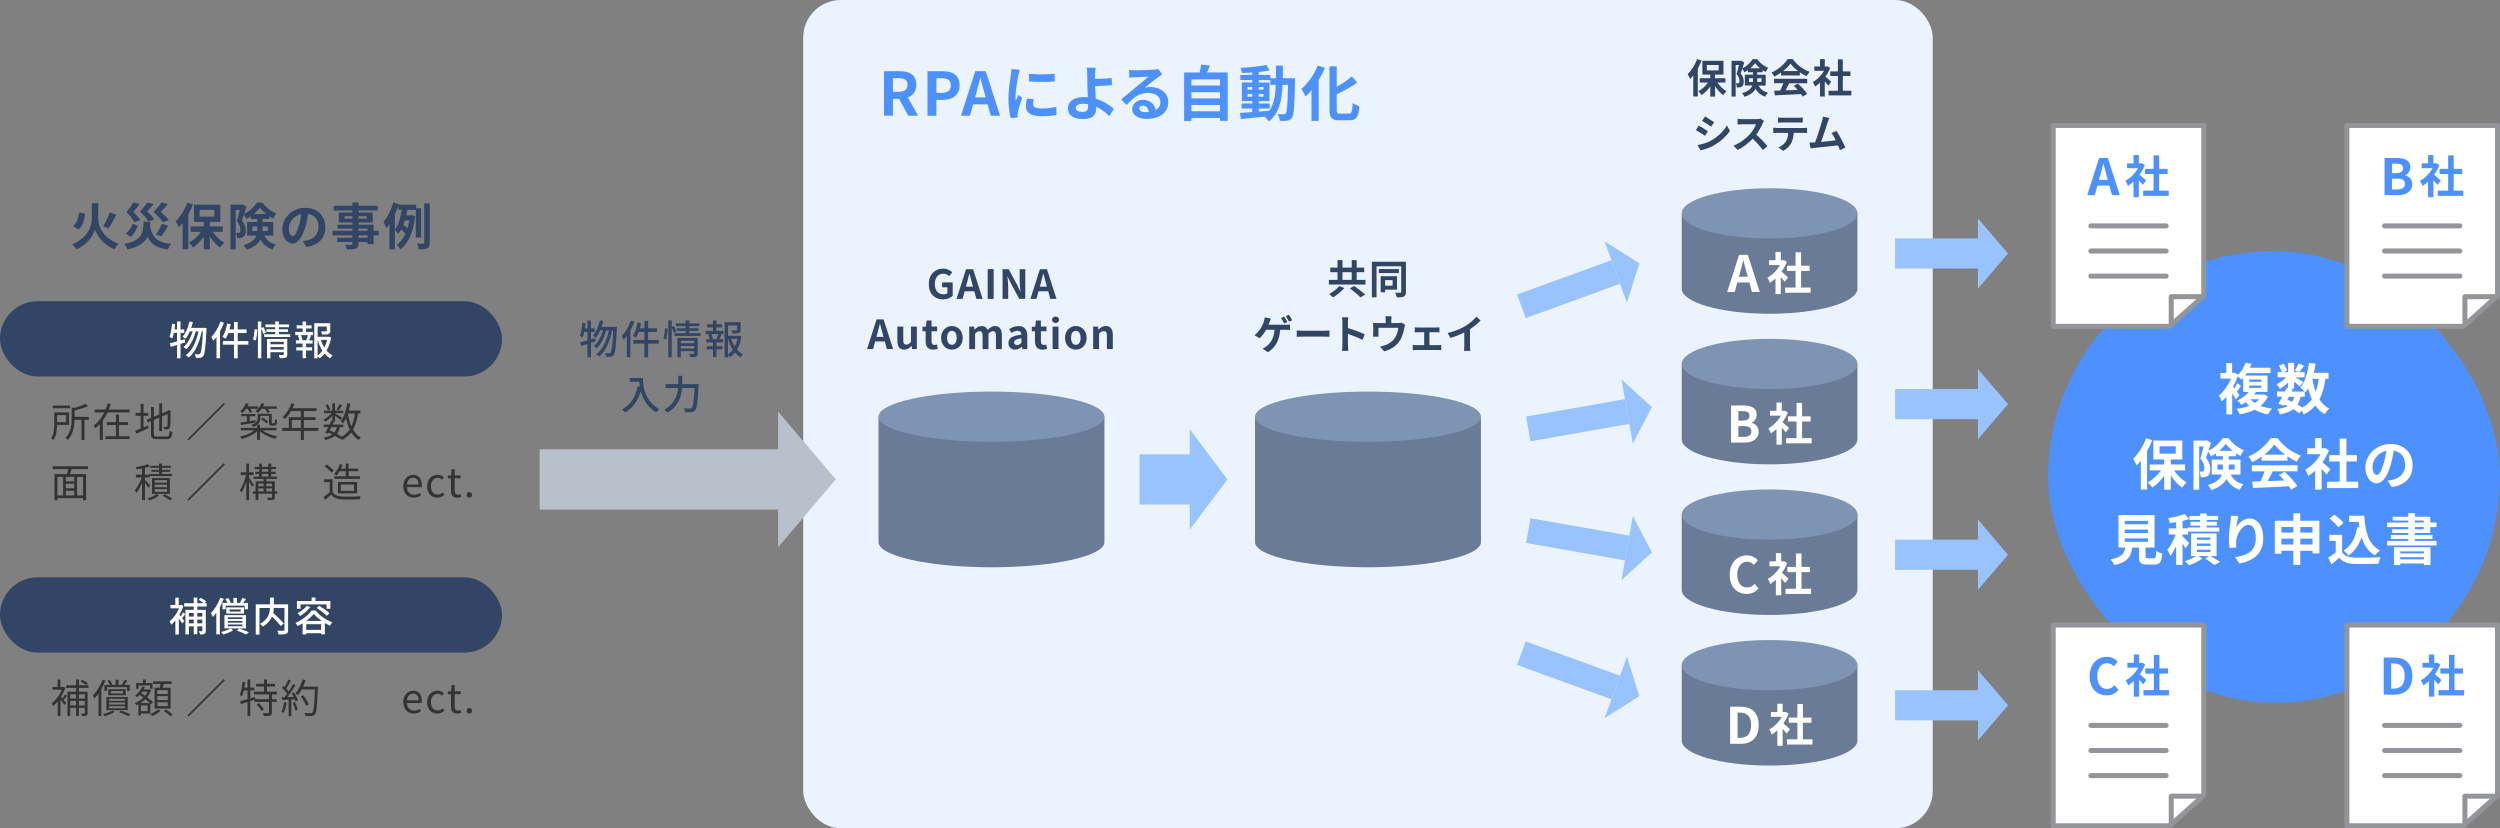 <?xml version="1.0" encoding="UTF-8"?>
<svg id="pc" xmlns="http://www.w3.org/2000/svg" viewBox="0 0 996 330">
  <rect x="0" y="0" width="996" height="330" fill="#808080" stroke="none"/>
  <defs>
    <style>
      .cls-1 {
        fill: #939599;
      }

      .cls-2 {
        fill: #fff;
      }

      .cls-3 {
        fill: #b8c0cc;
      }

      .cls-4 {
        fill: #99c3ff;
      }

      .cls-5 {
        fill: #4d90ff;
      }

      .cls-6 {
        fill: #333;
      }

      .cls-7 {
        fill: #697b96;
      }

      .cls-8 {
        fill: #324564;
      }

      .cls-9 {
        fill: #7f94b2;
      }

      .cls-10 {
        fill: #ebf3ff;
      }
    </style>
  </defs>
  <rect class="cls-10" x="320" y="0" width="450" height="330" rx="15" ry="15"/>
  <g>
    <g>
      <path class="cls-8" d="M39.14,87.16c0,3.04,1.88,7.64,8.1,9.94-.54.52-1.3,1.54-1.66,2.24-4.76-1.96-7.18-5.96-7.74-7.94-.52,2.04-2.72,5.92-7.42,7.94-.32-.54-1.16-1.56-1.68-2.04,6.02-2.3,7.84-7.14,7.84-10.12v-6.24h2.56v6.22ZM33.94,85.14c-.34,2.5-.92,4.88-2.64,6.3l-2.16-1.34c1.46-1.24,2.12-3.22,2.4-5.48l2.4.52ZM46.38,85.58c-1.02,1.94-2.22,4.08-3.22,5.44l-2.08-.88c.96-1.5,2.06-3.78,2.68-5.54l2.62.98Z"/>
      <path class="cls-8" d="M59.86,88.34c-.04.56-.08,1.08-.12,1.6.82,4.5,2.84,6.72,8.48,7.24-.5.52-1.08,1.56-1.36,2.24-4.48-.62-6.8-2.22-8.12-5.16-1.1,2.38-3.3,4.08-7.94,5.1-.22-.66-.84-1.64-1.32-2.18,7.08-1.36,7.46-4.2,7.74-8.84h2.64ZM54.92,89.96c-.62,1.62-1.5,3.32-2.9,4.42l-1.98-1.36c1.3-.9,2.26-2.4,2.8-3.9l2.08.84ZM53.56,88.54c-.62-1.12-1.82-2.68-3.18-4.1,1.06-1.26,2.18-2.76,2.78-3.78l2.44.6c-.78,1.18-1.66,2.18-2.46,3.14,1.06,1.08,2.18,2.34,2.74,3.26l-2.32.88ZM59.16,88.24c-.66-1.08-1.94-2.58-3.36-3.94,1.12-1.22,2.3-2.66,2.94-3.64l2.48.62c-.84,1.12-1.74,2.08-2.6,3,1.14,1,2.26,2.24,2.88,3.08l-2.34.88ZM64.92,88.58c-.74-1.14-2.18-2.7-3.78-4.12,1.24-1.26,2.54-2.78,3.26-3.8l2.48.68c-.9,1.14-1.92,2.14-2.84,3.08,1.24,1.04,2.5,2.3,3.22,3.22l-2.34.94ZM62.12,93.46c.84-1.14,1.78-2.88,2.3-4.22l2.6.64c-.88,1.56-1.92,3.14-2.74,4.22l-2.16-.64Z"/>
      <path class="cls-8" d="M76.88,81.42c-.52,1.3-1.14,2.66-1.86,3.94v13.94h-2.26v-10.46c-.5.64-1,1.24-1.52,1.78-.22-.58-.88-1.86-1.28-2.44,1.86-1.8,3.68-4.64,4.72-7.48l2.2.72ZM84.76,92.36c1.18,1.74,2.9,3.38,4.58,4.36-.54.46-1.3,1.3-1.68,1.9-1.46-1.04-2.92-2.66-4.06-4.44v5.16h-2.4v-5.06c-1.22,1.76-2.74,3.28-4.32,4.3-.36-.58-1.1-1.44-1.64-1.9,1.8-.94,3.58-2.56,4.82-4.32h-4.1v-2.16h5.24v-1.8h-3.92v-6.86h10.5v6.86h-4.18v1.8h5.16v2.16h-4ZM79.54,86.3h5.86v-2.68h-5.86v2.68Z"/>
      <path class="cls-8" d="M105.28,93.86c1.18,2.2,2.68,2.96,4.66,3.58-.54.5-1.1,1.28-1.36,1.98-2-.76-3.58-1.78-4.8-3.96-.86,1.6-2.48,3.04-5.48,3.98-.22-.48-.88-1.38-1.26-1.76,3.22-.98,4.56-2.34,5.1-3.82h-3.7v-5.42h4.04v-1.22h-2.54v-1.02c-.58.4-1.18.76-1.78,1.06-.22-.52-.62-1.24-.98-1.76-.28.82-.56,1.64-.82,2.32,1.28,1.52,1.54,2.84,1.54,4,0,1.26-.26,2.1-.92,2.56-.32.22-.72.34-1.16.4-.38.06-.86.08-1.34.06-.02-.58-.2-1.5-.54-2.08.38.04.68.04.92.02.22,0,.44-.04.58-.14.24-.18.34-.56.34-1.14,0-.9-.3-2.1-1.46-3.42.42-1.28.86-3.06,1.2-4.44h-1.62v15.7h-2.06v-17.82h4.42l.34-.1,1.58.92c-.26.88-.58,1.88-.9,2.86,2.12-.98,4.12-2.88,5.1-4.52h2.16c1.38,1.9,3.48,3.56,5.54,4.32-.44.56-.9,1.44-1.22,2.08-.5-.24-1.04-.56-1.56-.9v1.04h-2.68v1.22h4.24v5.42h-3.58ZM102.46,92.04c.02-.18.02-.36.02-.54v-1.26h-1.98v1.8h1.96ZM106.02,85.26c-.98-.8-1.88-1.7-2.5-2.56-.56.84-1.38,1.74-2.34,2.56h4.84ZM104.62,90.24v1.8h2.1v-1.8h-2.1Z"/>
      <path class="cls-8" d="M120.56,96.08c.76-.1,1.32-.2,1.84-.32,2.54-.6,4.5-2.42,4.5-5.3s-1.48-4.78-4.14-5.24c-.28,1.68-.62,3.52-1.18,5.38-1.18,4-2.9,6.44-5.06,6.44s-4.04-2.42-4.04-5.76c0-4.56,3.98-8.48,9.12-8.48s8,3.42,8,7.74-2.56,7.12-7.56,7.88l-1.48-2.34ZM119.02,90.08c.46-1.46.82-3.16,1.06-4.8-3.28.68-5.02,3.56-5.02,5.74,0,2,.8,2.98,1.54,2.98.82,0,1.62-1.24,2.42-3.92Z"/>
      <path class="cls-8" d="M150.92,93.78h-2.08v3.48h-2.42v-.82h-3.6v.62c0,1.18-.28,1.66-1.06,2-.76.3-1.84.34-3.54.34-.12-.56-.48-1.38-.78-1.88.96.04,2.14.04,2.46.04.38-.02.5-.14.5-.5v-.62h-6.08v-1.72h6.08v-.94h-7.92v-1.82h7.92v-.86h-5.92v-1.6h5.92v-.88h-5.42v-3.96h5.42v-.82h-7.46v-1.88h7.46v-1.3h2.42v1.3h7.64v1.88h-7.64v.82h5.68v3.96h-5.68v.88h6.02v2.46h2.08v1.82ZM140.4,87.12v-.96h-3.14v.96h3.14ZM142.82,86.16v.96h3.24v-.96h-3.24ZM142.82,91.96h3.6v-.86h-3.6v.86ZM146.42,93.78h-3.6v.94h3.6v-.94Z"/>
      <path class="cls-8" d="M165.66,94.6v-10.98h-3.36c-.14.7-.28,1.44-.44,2.16h1.78l.38-.08,1.38.42c-.72,6.46-2.82,10.98-5.88,13.22-.3-.54-1.04-1.46-1.48-1.82,1.46-1,2.62-2.48,3.5-4.42-.42-.5-1.12-1.14-1.74-1.64-.34.62-.72,1.18-1.16,1.68-.3-.46-.9-1.18-1.32-1.6v7.78h-2.18v-10.02c-.4.6-.82,1.16-1.24,1.64-.18-.56-.76-1.94-1.14-2.56,1.62-1.86,3.08-4.78,3.96-7.7l2.2.66-.06.2h6.94v1.42h1.96v11.64h-2.1ZM157.32,91.4c1.52-1.92,2.32-5.04,2.72-7.78h-1.32v-1.7c-.4,1.16-.88,2.32-1.4,3.46v6.02ZM161.32,87.84c-.2.6-.4,1.18-.62,1.74.56.4,1.2.88,1.66,1.32.28-.94.5-1.96.68-3.06h-1.72ZM171.22,81.04v15.6c0,1.26-.22,1.88-.96,2.26-.72.38-1.84.46-3.42.46-.08-.64-.4-1.68-.72-2.34,1.08.06,2.1.06,2.46.04.32-.02.44-.1.44-.44v-15.58h2.2Z"/>
    </g>
    <rect class="cls-8" y="120" width="200" height="30" rx="15" ry="15"/>
    <g>
      <path class="cls-2" d="M73.79,136.42c-.62.21-1.25.4-1.87.59v5.73h-1.38v-5.3l-2.51.77-.38-1.42c.8-.21,1.81-.48,2.9-.78v-3.36h-1.28c-.19.85-.42,1.62-.66,2.22-.24-.19-.78-.51-1.09-.67.56-1.3.85-3.31,1.01-5.22l1.26.21c-.08.69-.16,1.38-.27,2.05h1.02v-3.17h1.38v3.17h1.49v1.41h-1.49v2.95l1.68-.48.19,1.31ZM82.28,130.64s0,.51-.02.7c-.35,7.19-.66,9.72-1.28,10.5-.34.48-.66.62-1.17.7-.43.08-1.1.06-1.81.03-.02-.43-.18-1.04-.42-1.46.67.06,1.26.06,1.57.06.26,0,.42-.06.58-.29.46-.53.8-2.8,1.09-8.88h-.45c-.82,4.13-2.53,8.34-5.12,10.42-.29-.27-.82-.66-1.23-.88,2.58-1.84,4.26-5.67,5.06-9.54h-1.07c-.7,2.69-2.1,5.62-3.79,7.12-.27-.27-.75-.64-1.15-.85,1.65-1.28,2.96-3.81,3.7-6.27h-1.14c-.5,1.15-1.07,2.16-1.73,2.95-.24-.21-.83-.66-1.15-.85,1.3-1.41,2.21-3.68,2.74-6.05l1.34.26c-.18.8-.42,1.58-.66,2.32h6.11Z"/>
      <path class="cls-2" d="M89.23,128.55c-.42,1.17-.96,2.34-1.57,3.46v10.72h-1.41v-8.48c-.4.56-.83,1.1-1.25,1.55-.14-.35-.56-1.15-.82-1.5,1.46-1.5,2.82-3.83,3.65-6.16l1.39.42ZM98.95,137.32h-4.24v5.43h-1.49v-5.43h-4.43v-1.46h4.43v-3.17h-2.27c-.32.86-.67,1.65-1.07,2.26-.29-.21-.93-.56-1.28-.72.9-1.28,1.55-3.33,1.9-5.33l1.44.29c-.14.69-.32,1.38-.51,2.05h1.79v-2.98h1.49v2.98h3.52v1.46h-3.52v3.17h4.24v1.46Z"/>
      <path class="cls-2" d="M100.78,135.27c.34-1.07.59-2.85.69-4.11l1.07.14c-.05,1.26-.3,3.14-.64,4.34l-1.12-.37ZM104.93,133.06c-.16-.56-.5-1.5-.82-2.24v11.92h-1.36v-14.68h1.36v2.62l.93-.37c.34.72.75,1.67.9,2.26l-1.01.48ZM115.64,133.16v1.1h-10.39v-1.1h4.39v-.93h-3.51v-1.04h3.51v-.83h-3.89v-1.1h3.89v-1.18h1.47v1.18h4.05v1.1h-4.05v.83h3.63v1.04h-3.63v.93h4.53ZM114.45,141.22c0,.67-.14,1.06-.62,1.26-.5.21-1.25.22-2.35.22-.06-.37-.26-.93-.43-1.28.74.05,1.5.03,1.71.03.22-.02.29-.08.29-.27v-.87h-5.3v2.42h-1.38v-7.7h8.08v6.18ZM107.75,136.17v.99h5.3v-.99h-5.3ZM113.04,139.26v-.99h-5.3v.99h5.3Z"/>
      <path class="cls-2" d="M121.95,132.25h2.8v1.26h-1.49l.69.18c-.27.67-.56,1.38-.82,1.89h1.42v1.28h-2.61v1.5h2.4v1.26h-2.4v3.09h-1.39v-3.09h-2.51v-1.26h2.51v-1.5h-2.66v-1.28h1.39c-.08-.54-.32-1.3-.61-1.89l.66-.18h-1.71v-1.26h2.93v-1.39h-2.35v-1.25h2.35v-1.5h1.39v1.5h2.21v1.25h-2.21v1.39ZM121.99,135.43c.22-.54.51-1.34.67-1.92h-2.77c.29.62.56,1.41.62,1.92l-.53.14h2.54l-.54-.14ZM131.93,134.45c-.32,1.91-.93,3.7-1.81,5.22.69.8,1.49,1.46,2.39,1.91-.32.27-.77.82-.99,1.18-.82-.48-1.55-1.12-2.21-1.89-.56.74-1.22,1.38-1.95,1.9-.19-.27-.51-.62-.82-.86v.85h-1.34v-13.99h6.37v3.03c0,.69-.14,1.07-.7,1.28-.53.21-1.34.21-2.54.21-.06-.38-.26-.93-.45-1.28.91.03,1.76.03,2,.02.24-.02.3-.06.3-.24v-1.7h-3.63v4.1h4.24l.24-.06.91.34ZM126.53,141.64c.74-.51,1.36-1.17,1.9-1.92-.82-1.26-1.44-2.74-1.9-4.32v6.24ZM127.78,135.4c.35,1.09.83,2.13,1.42,3.07.51-.96.88-2,1.14-3.07h-2.56Z"/>
    </g>
    <g>
      <path class="cls-6" d="M22.75,169.28c-.05,1.94-.32,4.37-1.42,6.03-.18-.19-.67-.58-.91-.72,1.09-1.73,1.2-4.16,1.2-5.97v-4.31h5.87v4.96h-4.74ZM27.89,162.65h-6.85v-1.07h6.85v1.07ZM22.75,165.4v2.79h3.59v-2.79h-3.59ZM35.4,167.25h-1.76v8.05h-1.18v-8.05h-2.75c-.06,2.5-.54,5.71-2.71,8.02-.18-.26-.59-.66-.88-.8,2.21-2.35,2.43-5.54,2.43-7.96v-4.24l.94.24c1.7-.43,3.49-1.02,4.53-1.62l1.06.88c-1.44.7-3.49,1.31-5.36,1.76v2.56h5.68v1.15Z"/>
      <path class="cls-6" d="M51.61,163.16v1.14h-8.72c-.56,1.15-1.18,2.24-1.94,3.27v7.67h-1.17v-6.26c-.56.61-1.18,1.14-1.86,1.62-.11-.32-.42-.82-.61-1.07,1.82-1.3,3.23-3.19,4.23-5.22h-3.84v-1.14h4.37c.34-.82.62-1.67.85-2.48l1.22.3c-.21.72-.48,1.46-.77,2.18h8.24ZM47.38,173.81h4.23v1.12h-9.62v-1.12h4.21v-4.5h-3.59v-1.12h3.59v-3.06h1.18v3.06h3.6v1.12h-3.6v4.5Z"/>
      <path class="cls-6" d="M57.17,170.27c.59-.26,1.2-.53,1.82-.77l.24,1.06c-1.7.78-3.51,1.58-4.91,2.21l-.46-1.18c.59-.21,1.36-.51,2.19-.86v-5.07h-2.05v-1.14h2.05v-3.63h1.12v3.63h1.87v1.14h-1.87v4.63ZM66.39,173.87c.93,0,1.09-.43,1.2-2.27.29.21.74.4,1.07.46-.19,2.18-.56,2.88-2.24,2.88h-3.92c-1.81,0-2.35-.43-2.35-2.14v-5.04l-1.26.53-.46-1.04,1.73-.72v-4.35h1.14v3.86l2.14-.9v-4.45h1.14v3.97l2.11-.88.26-.22.22-.18.83.32-.06.22c0,2.99-.03,5.38-.16,5.99-.08.66-.4.94-.85,1.06-.45.11-1.06.11-1.5.11-.05-.32-.14-.77-.29-1.02.38.02.9.02,1.07.02.24,0,.4-.06.48-.42.08-.38.11-2.16.11-4.71l-2.22.94v5.87h-1.14v-5.39l-2.14.91v5.54c0,.85.21,1.06,1.25,1.06h3.86Z"/>
      <path class="cls-6" d="M89.61,161.02l-14.44,14.44-.48-.48,14.44-14.44.48.48Z"/>
      <path class="cls-6" d="M104.5,171.44c1.47,1.09,3.84,2,5.94,2.4-.26.24-.61.7-.77,1.01-2.13-.53-4.56-1.65-6.1-2.99v3.41h-1.14v-3.43c-1.55,1.38-3.97,2.53-6.08,3.06-.16-.3-.5-.72-.75-.96,2.06-.43,4.39-1.38,5.83-2.5h-5.49v-.98h6.5v-1.2c-.38.32-.88.59-1.52.85-.14-.24-.56-.66-.77-.82,2.13-.78,2.5-1.86,2.5-2.88v-1.58h5.6v3.23c0,.29,0,.46.08.53.05.03.13.05.26.05h.42c.13,0,.26,0,.32-.05.08-.03.13-.14.18-.34.03-.19.05-.64.06-1.23.19.19.54.34.82.42-.02.61-.06,1.28-.16,1.5-.08.24-.24.42-.45.51-.16.11-.48.14-.72.14h-.74c-.32,0-.67-.08-.88-.27-.22-.21-.29-.46-.29-1.31v-2.34h-3.39v.78c0,.94-.27,1.95-1.3,2.79h1.12v1.22h6.56v.98h-5.63ZM98,162.89c-.43.62-.9,1.2-1.36,1.65-.22-.19-.69-.5-.96-.66.94-.82,1.81-2.05,2.29-3.27l1.1.29c-.14.34-.3.67-.48,1.01h4.21v.96c.59-.66,1.09-1.46,1.41-2.26l1.14.27c-.14.35-.32.69-.5,1.02h5.43v.98h-3.57c.34.43.66.91.82,1.26l-1.01.35c-.19-.45-.62-1.07-1.04-1.62h-1.26c-.46.61-.96,1.15-1.47,1.58-.22-.18-.75-.45-1.02-.59.38-.29.74-.62,1.07-.99h-3.01c.27.45.51.94.62,1.3l-.98.29c-.13-.42-.43-1.04-.74-1.58h-.69ZM95.82,168.32c.7-.1,1.6-.22,2.56-.37v-2.14h-2.26v-.86h5.6v.86h-2.26v1.97c.74-.11,1.5-.22,2.27-.35l.05.93c-2.08.35-4.23.69-5.79.96l-.18-.99ZM104.63,166.35c.8.45,1.76,1.14,2.22,1.63l-.7.72c-.46-.51-1.41-1.25-2.19-1.73l.67-.62Z"/>
      <path class="cls-6" d="M126.85,171.65h-5.79v3.67h-1.2v-3.67h-7.4v-1.15h2.62v-4.29h4.77v-2.43h-3.89c-.72,1.23-1.57,2.32-2.43,3.15-.22-.19-.72-.59-1.02-.75,1.5-1.31,2.85-3.38,3.6-5.52l1.2.29c-.22.56-.48,1.14-.74,1.68h9.54v1.15h-5.06v2.43h4.69v1.12h-4.69v3.17h5.79v1.15ZM119.86,170.49v-3.17h-3.59v3.17h3.59Z"/>
      <path class="cls-6" d="M142.63,164.73c-.4,2.59-1.01,4.71-1.98,6.42.8,1.38,1.81,2.46,3.09,3.14-.27.22-.66.69-.82,1.01-1.23-.72-2.21-1.75-2.99-3.03-.94,1.25-2.15,2.27-3.71,3.07-.1-.21-.3-.56-.51-.83l-.37.38c-.5-.4-1.14-.83-1.87-1.26-.93.77-2.19,1.3-3.91,1.67-.08-.32-.32-.75-.54-.98,1.47-.26,2.59-.66,3.41-1.25-.51-.26-1.04-.51-1.57-.74l-.26.45-1.02-.37c.35-.61.78-1.42,1.22-2.26h-1.81v-.99h2.3c.24-.48.46-.94.66-1.38l.42.1v-2.21c-.8.94-1.82,1.82-2.8,2.35-.14-.27-.43-.69-.66-.9,1.14-.51,2.35-1.5,3.14-2.54h-2.96v-.98h3.28v-2.93h1.1v2.93h3.25v.98h-3.25v.08c.69.4,2.42,1.49,2.85,1.81l-.66.85c-.42-.38-1.42-1.15-2.19-1.73v2.38h-.69l.27.06c-.18.35-.35.74-.54,1.12h4.27v.99h-1.39c-.22,1.07-.59,1.95-1.14,2.67.7.38,1.34.8,1.84,1.17,1.36-.75,2.42-1.71,3.2-2.91-.61-1.3-1.07-2.79-1.44-4.42-.34.75-.74,1.42-1.17,2-.18-.22-.69-.62-.96-.82,1.34-1.68,2.18-4.35,2.61-7.17l1.22.18c-.16.94-.37,1.87-.59,2.75h4.64v1.12h-.96ZM130.66,163.53c-.14-.56-.56-1.44-.99-2.1l.9-.37c.45.64.88,1.49,1.04,2.05l-.94.42ZM132,170.16c-.22.45-.46.88-.67,1.3.64.26,1.28.54,1.9.85.48-.58.8-1.28,1.01-2.15h-2.24ZM136.34,161.43c-.46.74-1.01,1.54-1.42,2.07l-.8-.38c.38-.56.93-1.49,1.18-2.11l1.04.43ZM138.6,164.78c.3,1.84.75,3.57,1.39,5.06.69-1.42,1.12-3.12,1.41-5.11h-2.79l-.02.05Z"/>
      <path class="cls-6" d="M28.5,186.89c-.19.67-.42,1.39-.62,2h6.42v10.42h-1.2v-.85h-10.23v.85h-1.15v-10.42h4.95c.18-.61.34-1.34.46-2h-6.13v-1.14h14.07v1.14h-6.56ZM22.87,197.36h2.27v-7.36h-2.27v7.36ZM29.6,190h-3.38v1.76h3.38v-1.76ZM29.6,192.73h-3.38v1.79h3.38v-1.79ZM26.23,197.36h3.38v-1.86h-3.38v1.86ZM33.09,190h-2.4v7.36h2.4v-7.36Z"/>
      <path class="cls-6" d="M59.15,194.32c-.26-.45-.88-1.28-1.41-1.94v6.88h-1.15v-7c-.64,1.6-1.46,3.15-2.26,4.11-.13-.34-.42-.8-.61-1.09,1.02-1.14,2.15-3.23,2.77-5.07h-2.35v-1.12h2.45v-2.42c-.74.13-1.49.26-2.18.34-.05-.26-.22-.66-.37-.91,1.73-.27,3.76-.69,4.88-1.18l.83.9c-.58.24-1.28.43-2.02.61v2.67h1.73v-.26h3.89v-.86h-3.04v-.77h3.04v-.83h-3.39v-.8h3.39v-.88h1.18v.88h3.63v.8h-3.63v.83h3.23v.77h-3.23v.86h4.03v.82h-9.03v.56h-1.81v.98c.5.48,1.81,1.83,2.11,2.18l-.7.94ZM63.33,197.42c-.94.77-2.48,1.54-3.79,1.94-.18-.22-.53-.58-.77-.78,1.31-.37,2.82-1.09,3.57-1.74l.99.59ZM60.55,196.75v-6.28h7.12v6.28h-7.12ZM61.64,192.29h4.91v-1.01h-4.91v1.01ZM61.64,194.11h4.91v-1.04h-4.91v1.04ZM61.64,195.95h4.91v-1.07h-4.91v1.07ZM65.65,196.88c1.07.61,2.3,1.34,3.06,1.86l-1.04.58c-.64-.48-1.79-1.23-2.82-1.84l.8-.59Z"/>
      <path class="cls-6" d="M89.61,185.02l-14.44,14.44-.48-.48,14.44-14.44.48.48Z"/>
      <path class="cls-6" d="M100.47,194.03c-.22-.51-.78-1.49-1.25-2.27v7.52h-1.09v-7.47c-.53,1.74-1.22,3.42-1.95,4.47-.13-.3-.42-.75-.61-1.02.99-1.33,1.97-3.83,2.43-6h-2.11v-1.1h2.24v-3.46h1.09v3.46h1.83v1.1h-1.83v1.1c.45.59,1.63,2.37,1.9,2.8l-.66.88ZM110.49,196.69h-1.02v1.36c0,.56-.11.86-.54,1.04-.42.16-1.1.16-2.16.16-.05-.27-.21-.69-.34-.96.77.03,1.46.02,1.68.02.19-.02.26-.08.26-.27v-1.34h-5.46v2.56h-1.09v-2.56h-1.09v-.93h1.09v-4.02h3.2v-.94h-4v-.91h2.21v-1.07h-1.52v-.88h1.52v-1.04h-1.84v-.9h1.84v-1.31h1.09v1.31h2.58v-1.31h1.12v1.31h1.98v.9h-1.98v1.04h1.75v.88h-1.75v1.07h2.31v.91h-4.21v.94h3.36v4.02h1.02v.93ZM102.9,192.64v1.1h2.11v-1.1h-2.11ZM102.9,195.76h2.11v-1.17h-2.11v1.17ZM104.31,187.93h2.58v-1.04h-2.58v1.04ZM104.31,189.88h2.58v-1.07h-2.58v1.07ZM106.1,192.64v1.1h2.26v-1.1h-2.26ZM108.36,195.76v-1.17h-2.26v1.17h2.26Z"/>
      <path class="cls-6" d="M132.51,196.06c.75,1.17,2.15,1.71,3.99,1.79,1.74.06,5.3.02,7.17-.11-.13.29-.34.85-.38,1.22-1.74.06-5.03.1-6.79.03-2.08-.08-3.51-.66-4.53-1.89-.77.67-1.57,1.36-2.42,2.05l-.64-1.2c.74-.48,1.63-1.15,2.43-1.83v-4.05h-2.22v-1.12h3.39v5.11ZM132.02,188.33c-.5-.77-1.68-1.82-2.72-2.53l.88-.72c1.02.67,2.23,1.7,2.79,2.46l-.94.78ZM135.31,187.72c-.38.64-.8,1.22-1.22,1.68-.24-.18-.74-.46-1.02-.58,1.01-.98,1.84-2.43,2.32-3.92l1.12.26c-.18.51-.4,1.02-.64,1.52h1.86v-1.99h1.17v1.99h3.83v1.04h-3.83v2.03h4.51v1.04h-10.21v-1.04h4.53v-2.03h-2.42ZM134.63,196.54v-4.5h7.64v4.5h-7.64ZM135.79,195.57h5.27v-2.54h-5.27v2.54Z"/>
    </g>
    <g>
      <path class="cls-6" d="M160.66,193.74c0-2.82,1.9-4.58,3.92-4.58,2.21,0,3.46,1.6,3.46,4.08,0,.32-.03.62-.06.83h-5.86c.1,1.86,1.23,3.04,2.88,3.04.85,0,1.54-.26,2.18-.69l.53.96c-.77.5-1.7.9-2.88.9-2.31,0-4.16-1.68-4.16-4.55ZM166.76,193.02c0-1.75-.8-2.69-2.16-2.69-1.23,0-2.32.99-2.5,2.69h4.66Z"/>
      <path class="cls-6" d="M170.16,193.74c0-2.9,1.97-4.58,4.19-4.58,1.14,0,1.92.48,2.54,1.02l-.75.96c-.51-.45-1.04-.77-1.73-.77-1.58,0-2.74,1.36-2.74,3.36s1.09,3.33,2.69,3.33c.8,0,1.5-.37,2.05-.86l.64.98c-.78.7-1.78,1.1-2.82,1.1-2.3,0-4.08-1.67-4.08-4.55Z"/>
      <path class="cls-6" d="M179.68,195.39v-4.82h-1.3v-1.1l1.36-.08.18-2.45h1.22v2.45h2.35v1.18h-2.35v4.85c0,1.07.34,1.68,1.34,1.68.3,0,.7-.11.99-.22l.29,1.09c-.5.16-1.07.32-1.6.32-1.86,0-2.48-1.17-2.48-2.9Z"/>
      <path class="cls-6" d="M185.9,197.18c0-.67.48-1.14,1.06-1.14s1.06.46,1.06,1.14-.48,1.1-1.06,1.1-1.06-.45-1.06-1.1Z"/>
    </g>
    <rect class="cls-8" y="230" width="200" height="30" rx="15" ry="15"/>
    <g>
      <path class="cls-2" d="M73.83,244.63c-.42.58-.85,1.2-1.25,1.67.38.48.74.91.88,1.1l-.88,1.01c-.27-.48-.82-1.28-1.33-2v6.35h-1.38v-5.54c-.53.64-1.07,1.2-1.62,1.66-.13-.35-.51-1.06-.72-1.31,1.46-1.15,2.96-3.17,3.84-5.22h-3.47v-1.34h1.95v-2.9h1.36v2.9h.83l.24-.06.78.51c-.38,1.22-.94,2.4-1.6,3.49.14.18.32.38.51.61.35-.5.72-1.12.94-1.58l.9.66ZM78.6,241.64v1.31h3.39v8.32c0,.64-.13,1.02-.53,1.25-.4.22-.98.26-1.76.26-.06-.37-.29-.96-.46-1.3.51.02.96.02,1.14,0,.16,0,.21-.05.21-.21v-1.75h-1.98v3.15h-1.41v-3.15h-1.94v3.22h-1.39v-9.8h3.33v-1.31h-3.83v-1.31h3.83v-2.24h1.41v2.24h2.5c-.5-.45-1.3-.99-1.98-1.36l.82-.78c.77.37,1.73.98,2.19,1.42l-.69.72h.91v1.31h-3.75ZM75.25,244.21v1.44h1.94v-1.44h-1.94ZM77.19,248.33v-1.47h-1.94v1.47h1.94ZM78.6,244.21v1.44h1.98v-1.44h-1.98ZM80.58,248.33v-1.47h-1.98v1.47h1.98Z"/>
      <path class="cls-2" d="M89.17,238.55c-.43,1.14-.98,2.29-1.58,3.38v10.8h-1.41v-8.6c-.45.61-.91,1.17-1.38,1.67-.14-.35-.58-1.15-.82-1.5,1.5-1.49,2.93-3.83,3.79-6.16l1.39.42ZM92.88,251.11c-1.01.67-2.58,1.3-3.95,1.65-.18-.29-.54-.74-.83-.99,1.34-.3,2.86-.88,3.73-1.39l1.06.74ZM90.61,240.21c-.19-.48-.51-1.1-.83-1.57l1.14-.38c.4.54.82,1.28,1.01,1.78l-.43.18h1.5v-2.03h1.44v2.03h1.57l-.43-.16c.35-.51.75-1.28.98-1.83l1.42.42c-.38.56-.8,1.14-1.14,1.57h1.94v2.5h-1.31v-1.42h-7.57v1.42h-1.26v-2.5h1.98ZM89.41,245.08h8.6v5.28h-8.6v-5.28ZM97.21,242v2.47h-7.06v-2.47h7.06ZM90.77,246.62h5.81v-.67h-5.81v.67ZM90.77,248.06h5.81v-.69h-5.81v.69ZM90.77,249.51h5.81v-.72h-5.81v.72ZM95.86,242.82h-4.42v.83h4.42v-.83ZM95.22,250.38c1.42.43,3.01,1.04,3.94,1.52l-1.14.9c-.85-.48-2.27-1.09-3.65-1.55l.85-.86Z"/>
      <path class="cls-2" d="M114.79,250.94c0,.88-.21,1.33-.8,1.57-.59.26-1.58.27-2.99.27-.06-.42-.3-1.1-.51-1.5,1.04.05,2.13.05,2.43.03.3-.02.4-.1.4-.38v-8.72h-4.23c-.03.62-.11,1.28-.26,1.97,1.47,1.33,3.31,3.09,4.24,4.23l-1.22.98c-.74-.98-2.16-2.48-3.49-3.76-.62,1.46-1.74,2.87-3.71,4.02-.19-.32-.7-.85-1.06-1.12,3.33-1.76,3.87-4.26,3.95-6.31h-4.16v10.6h-1.49v-12.04h5.67v-2.69h1.54v2.69h5.68v10.18Z"/>
      <path class="cls-2" d="M125.68,243.21c1.68,2.06,4.29,3.83,6.72,4.71-.35.38-.69.93-.93,1.36-.66-.3-1.36-.67-2.05-1.09v4.53h-1.5v-.45h-5.91v.5h-1.44v-4.42c-.64.38-1.33.75-2,1.07-.18-.35-.54-.93-.85-1.25,2.66-1.12,5.23-3.2,6.45-4.96h1.5ZM119.75,242.55h-1.46v-3.11h5.87v-1.38h1.52v1.38h5.95v3.11h-1.5v-1.76h-10.39v1.76ZM123.63,241.84c-1.02,1.39-2.62,2.74-4.08,3.59-.21-.32-.74-.91-1.04-1.18,1.39-.67,2.85-1.76,3.7-2.88l1.42.48ZM128.18,247.38c-1.26-.88-2.42-1.86-3.19-2.79-.69.9-1.74,1.89-2.99,2.79h6.18ZM127.92,250.95v-2.26h-5.91v2.26h5.91ZM127.2,241.35c1.39.83,3.2,2.08,4.08,2.98l-1.1,1.01c-.83-.9-2.59-2.23-4.03-3.12l1.06-.86Z"/>
    </g>
    <g>
      <path class="cls-6" d="M26.66,277.15c-.42.59-.88,1.25-1.26,1.73.42.51.8.99.94,1.2l-.7.8c-.3-.5-.98-1.42-1.54-2.18v6.61h-1.1v-5.89c-.61.74-1.23,1.39-1.84,1.91-.11-.29-.43-.83-.61-1.01,1.55-1.23,3.19-3.38,4.1-5.54h-3.75v-1.09h2.05v-2.94h1.1v2.94h1.12l.21-.05.64.4c-.42,1.23-1.02,2.45-1.71,3.55.18.18.37.42.59.67.35-.51.78-1.17,1.02-1.66l.74.54ZM31.43,274.08v1.5h3.47v8.47c0,.56-.11.88-.46,1.07-.37.18-.93.19-1.74.19-.06-.29-.24-.77-.38-1.04.59.02,1.09.02,1.26,0,.18,0,.22-.05.22-.22v-2.05h-2.37v3.23h-1.14v-3.23h-2.32v3.3h-1.1v-9.72h3.43v-1.5h-3.94v-1.07h3.94v-2.31h1.14v2.31h3.83v1.07h-3.83ZM27.97,276.59v1.71h2.32v-1.71h-2.32ZM30.29,281.02v-1.76h-2.32v1.76h2.32ZM31.43,276.59v1.71h2.37v-1.71h-2.37ZM33.8,281.02v-1.76h-2.37v1.76h2.37ZM34.33,272.97c-.48-.45-1.46-1.09-2.26-1.49l.62-.64c.82.35,1.81.96,2.29,1.41l-.66.72Z"/>
      <path class="cls-6" d="M42.02,271.08c-.45,1.18-1.01,2.35-1.65,3.46v10.72h-1.12v-8.98c-.51.74-1.06,1.39-1.62,1.97-.13-.27-.45-.9-.67-1.15,1.57-1.54,3.04-3.92,3.95-6.35l1.1.34ZM45.67,283.63c-.99.69-2.56,1.31-3.94,1.67-.16-.22-.46-.59-.69-.78,1.38-.32,2.9-.94,3.75-1.47l.88.59ZM43.73,272.89c-.19-.51-.54-1.17-.91-1.67l.9-.32c.45.56.88,1.31,1.07,1.82l-.38.16h1.65v-2.08h1.15v2.08h1.71l-.38-.16c.37-.51.82-1.31,1.06-1.86l1.12.35c-.4.58-.82,1.18-1.18,1.67h2.15v2.4h-1.07v-1.52h-7.99v1.52h-1.04v-2.4h2.16ZM42.37,277.68h8.52v5.23h-8.52v-5.23ZM50.09,274.59v2.4h-6.96v-2.4h6.96ZM43.46,279.21h6.29v-.8h-6.29v.8ZM43.46,280.69h6.29v-.82h-6.29v.82ZM43.46,282.18h6.29v-.83h-6.29v.83ZM48.98,275.29h-4.79v.99h4.79v-.99ZM48.13,283.06c1.41.45,2.98,1.06,3.92,1.55l-.9.72c-.86-.48-2.32-1.1-3.73-1.57l.7-.7Z"/>
      <path class="cls-6" d="M56.15,284.27v.75h-1.02v-4.42c-.26.14-.5.26-.75.37-.14-.26-.43-.64-.64-.85,1.18-.45,2.38-1.22,3.38-2.19-.51-.37-1.02-.74-1.49-1.07-.34.34-.67.64-1.01.91-.18-.19-.58-.54-.8-.7,1.2-.85,2.3-2.16,2.9-3.57l1.01.26c-.14.32-.3.62-.48.93h2.06l.18-.05.69.3c-.37,1.07-.91,2.02-1.58,2.85.94.71,1.82,1.39,2.38,1.94l-.7.83c-.11-.11-.26-.24-.4-.38v4.1h-3.71ZM55.23,274.43h-.99v-2.29h2.72v-1.42h1.1v1.42h2.72v2.29h-1.02v-1.33h-4.53v1.33ZM59.76,280.09c-.51-.46-1.17-.99-1.86-1.54-.58.59-1.23,1.1-1.89,1.54h3.75ZM58.8,281.04h-2.66v2.27h2.66v-2.27ZM56.69,275.55c-.14.19-.29.4-.45.58.5.34,1.01.7,1.54,1.07.42-.51.77-1.06,1.04-1.65h-2.13ZM63.94,283.18c-.8.82-2.16,1.63-3.31,2.08-.19-.21-.53-.56-.78-.78,1.15-.42,2.47-1.2,3.07-1.89l1.02.59ZM63.67,274c.13-.48.26-1.02.34-1.52h-3.02v-1.04h7.4v1.04h-3.09c-.16.51-.32,1.06-.48,1.52h3.15v8.28h-6.37v-8.28h2.08ZM66.84,274.94h-4.18v1.54h4.18v-1.54ZM66.84,277.34h-4.18v1.54h4.18v-1.54ZM66.84,279.77h-4.18v1.55h4.18v-1.55ZM66.13,282.66c.93.58,2.11,1.46,2.71,2.05l-.91.62c-.58-.58-1.74-1.49-2.69-2.1l.9-.58Z"/>
      <path class="cls-6" d="M89.61,271.02l-14.44,14.44-.48-.48,14.44-14.44.48.48Z"/>
      <path class="cls-6" d="M108.33,276.64v1.92h1.87v1.09h-1.87v4.19c0,.7-.16,1.06-.66,1.26-.5.18-1.34.19-2.58.19-.05-.34-.19-.85-.38-1.18.98.03,1.84.03,2.11.02.27-.02.34-.06.34-.3v-4.18h-5.78v-.86l-1.68.53v5.99h-1.09v-5.65l-2.66.82-.32-1.12c.82-.22,1.86-.51,2.98-.85v-3.46h-1.47c-.19.88-.43,1.7-.72,2.35-.18-.14-.64-.42-.88-.53.59-1.34.9-3.38,1.09-5.31l1.04.18c-.08.74-.19,1.47-.3,2.19h1.25v-3.22h1.09v3.22h1.65v1.12h-1.65v3.14l1.86-.56.14.94h5.46v-1.92h-6.05v-1.1h4.07v-2.03h-3.12v-1.09h3.12v-1.73h1.18v1.73h3.2v1.09h-3.2v2.03h3.94v1.1h-1.97ZM103.11,280.11c.78.75,1.67,1.81,2.03,2.54l-.96.61c-.34-.74-1.2-1.82-1.97-2.61l.9-.54Z"/>
      <path class="cls-6" d="M114.18,279.95c-.22,1.5-.61,3.04-1.14,4.07-.19-.14-.67-.37-.93-.45.53-.98.86-2.4,1.04-3.81l1.02.19ZM117.11,275.8c.66,1.02,1.36,2.38,1.58,3.25l-.94.45c-.06-.27-.16-.58-.3-.91l-1.39.08v6.66h-1.07v-6.59l-2.61.13-.1-1.07c.32,0,.69-.02,1.06-.03.35-.42.72-.9,1.07-1.42-.5-.72-1.34-1.62-2.1-2.29l.61-.78c.16.13.32.27.48.42.53-.9,1.09-2.1,1.42-2.98l1.06.4c-.54,1.07-1.22,2.35-1.82,3.22.38.38.72.77.98,1.1.66-1.01,1.26-2.05,1.71-2.91l1.02.45c-.93,1.5-2.21,3.39-3.31,4.77.8-.03,1.68-.08,2.56-.11-.24-.5-.51-.99-.78-1.42l.88-.38ZM117.52,279.69c.46.98.93,2.24,1.07,3.07l-.94.32c-.14-.83-.59-2.11-1.02-3.11l.9-.29ZM126.63,274.17c-.29,7.17-.51,9.65-1.17,10.44-.37.46-.72.58-1.33.64-.53.05-1.5.03-2.46-.03-.03-.34-.16-.85-.38-1.17,1.07.1,2.05.1,2.45.1.3,0,.51-.03.69-.24.53-.54.8-2.98,1.04-9.22h-5.25c-.45.85-.96,1.62-1.49,2.24-.22-.19-.75-.54-1.04-.7,1.23-1.33,2.26-3.42,2.85-5.54l1.2.27c-.27.9-.59,1.78-.98,2.61h5.87v.61ZM122,281.21c-.37-.98-1.26-2.56-2.16-3.73l.96-.46c.9,1.12,1.86,2.64,2.24,3.65l-1.04.54Z"/>
    </g>
    <g>
      <path class="cls-6" d="M160.66,279.74c0-2.82,1.9-4.58,3.92-4.58,2.21,0,3.46,1.6,3.46,4.08,0,.32-.03.62-.06.83h-5.86c.1,1.86,1.23,3.04,2.88,3.04.85,0,1.54-.26,2.18-.69l.53.96c-.77.5-1.7.9-2.88.9-2.31,0-4.16-1.68-4.16-4.55ZM166.76,279.02c0-1.75-.8-2.69-2.16-2.69-1.23,0-2.32.99-2.5,2.69h4.66Z"/>
      <path class="cls-6" d="M170.16,279.74c0-2.9,1.97-4.58,4.19-4.58,1.14,0,1.92.48,2.54,1.02l-.75.96c-.51-.45-1.04-.77-1.73-.77-1.58,0-2.74,1.36-2.74,3.36s1.09,3.33,2.69,3.33c.8,0,1.5-.37,2.05-.86l.64.98c-.78.7-1.78,1.1-2.82,1.1-2.3,0-4.08-1.67-4.08-4.55Z"/>
      <path class="cls-6" d="M179.68,281.39v-4.82h-1.3v-1.1l1.36-.08.18-2.45h1.22v2.45h2.35v1.18h-2.35v4.85c0,1.07.34,1.68,1.34,1.68.3,0,.7-.11.99-.22l.29,1.09c-.5.16-1.07.32-1.6.32-1.86,0-2.48-1.17-2.48-2.9Z"/>
      <path class="cls-6" d="M185.9,283.18c0-.67.48-1.14,1.06-1.14s1.06.46,1.06,1.14-.48,1.1-1.06,1.1-1.06-.45-1.06-1.1Z"/>
    </g>
  </g>
  <g>
    <rect class="cls-3" x="215" y="179" width="100" height="24"/>
    <polygon class="cls-3" points="333 191 310 218 310 164 333 191"/>
  </g>
  <g>
    <path class="cls-8" d="M237.29,136.01c-.62.21-1.25.4-1.87.59v5.73h-1.38v-5.3l-2.51.77-.38-1.42c.8-.21,1.81-.48,2.9-.78v-3.36h-1.28c-.19.85-.42,1.62-.66,2.22-.24-.19-.78-.51-1.09-.67.56-1.3.85-3.31,1.01-5.22l1.26.21c-.08.69-.16,1.38-.27,2.05h1.02v-3.17h1.38v3.17h1.49v1.41h-1.49v2.95l1.68-.48.19,1.31ZM245.78,130.23s0,.51-.02.7c-.35,7.19-.66,9.72-1.28,10.5-.34.48-.66.62-1.17.7-.43.08-1.1.06-1.81.03-.02-.43-.18-1.04-.42-1.46.67.06,1.26.06,1.57.06.26,0,.42-.06.58-.29.46-.53.8-2.8,1.09-8.88h-.45c-.82,4.13-2.53,8.34-5.12,10.42-.29-.27-.82-.66-1.23-.88,2.58-1.84,4.26-5.67,5.06-9.54h-1.07c-.7,2.69-2.1,5.62-3.79,7.12-.27-.27-.75-.64-1.15-.85,1.65-1.28,2.96-3.81,3.7-6.27h-1.14c-.5,1.15-1.07,2.16-1.73,2.95-.24-.21-.83-.66-1.15-.85,1.3-1.41,2.21-3.68,2.74-6.05l1.34.26c-.18.8-.42,1.58-.66,2.32h6.12Z"/>
    <path class="cls-8" d="M252.73,128.13c-.42,1.17-.96,2.34-1.57,3.46v10.72h-1.41v-8.48c-.4.56-.83,1.1-1.25,1.55-.14-.35-.56-1.15-.82-1.5,1.46-1.5,2.82-3.83,3.65-6.16l1.39.42ZM262.45,136.9h-4.24v5.43h-1.49v-5.43h-4.43v-1.46h4.43v-3.17h-2.27c-.32.86-.67,1.65-1.07,2.26-.29-.21-.93-.56-1.28-.72.9-1.28,1.55-3.33,1.91-5.33l1.44.29c-.14.69-.32,1.38-.51,2.05h1.79v-2.98h1.49v2.98h3.52v1.46h-3.52v3.17h4.24v1.46Z"/>
    <path class="cls-8" d="M264.28,134.85c.34-1.07.59-2.85.69-4.11l1.07.14c-.05,1.26-.3,3.14-.64,4.34l-1.12-.37ZM268.43,132.64c-.16-.56-.5-1.5-.82-2.24v11.92h-1.36v-14.68h1.36v2.62l.93-.37c.34.72.75,1.67.9,2.26l-1.01.48ZM279.14,132.74v1.1h-10.39v-1.1h4.39v-.93h-3.51v-1.04h3.51v-.83h-3.89v-1.1h3.89v-1.18h1.47v1.18h4.05v1.1h-4.05v.83h3.63v1.04h-3.63v.93h4.53ZM277.95,140.81c0,.67-.14,1.06-.62,1.26-.5.21-1.25.22-2.35.22-.06-.37-.26-.93-.43-1.28.74.05,1.5.03,1.71.03.22-.02.29-.08.29-.27v-.87h-5.3v2.42h-1.38v-7.7h8.08v6.18ZM271.25,135.75v.99h5.3v-.99h-5.3ZM276.54,138.84v-.99h-5.3v.99h5.3Z"/>
    <path class="cls-8" d="M285.45,131.83h2.8v1.26h-1.49l.69.18c-.27.67-.56,1.38-.82,1.89h1.42v1.28h-2.61v1.5h2.4v1.26h-2.4v3.09h-1.39v-3.09h-2.51v-1.26h2.51v-1.5h-2.66v-1.28h1.39c-.08-.54-.32-1.3-.61-1.89l.66-.18h-1.71v-1.26h2.93v-1.39h-2.35v-1.25h2.35v-1.5h1.39v1.5h2.21v1.25h-2.21v1.39ZM285.49,135.01c.22-.54.51-1.34.67-1.92h-2.77c.29.62.56,1.41.62,1.92l-.53.14h2.54l-.54-.14ZM295.43,134.04c-.32,1.91-.93,3.7-1.81,5.22.69.8,1.49,1.46,2.38,1.91-.32.27-.77.82-.99,1.18-.82-.48-1.55-1.12-2.21-1.89-.56.74-1.22,1.38-1.95,1.9-.19-.27-.51-.62-.82-.86v.85h-1.34v-13.99h6.37v3.03c0,.69-.14,1.07-.7,1.28-.53.21-1.34.21-2.54.21-.06-.38-.26-.93-.45-1.28.91.03,1.76.03,2,.02.24-.02.3-.06.3-.24v-1.7h-3.63v4.1h4.24l.24-.06.91.34ZM290.03,141.22c.74-.51,1.36-1.17,1.91-1.92-.82-1.26-1.44-2.74-1.91-4.32v6.24ZM291.28,134.98c.35,1.09.83,2.13,1.42,3.07.51-.96.88-2,1.14-3.07h-2.56Z"/>
    <path class="cls-8" d="M256.16,150.58c0,2.9.37,8.84,6.47,12.44-.34.26-.94.9-1.2,1.26-3.63-2.19-5.35-5.46-6.13-8.4-1.18,3.86-3.18,6.66-6.15,8.44-.29-.3-.98-.93-1.38-1.2,3.44-1.78,5.38-4.93,6.31-9.27l.82.14c-.11-.67-.18-1.33-.21-1.9h-3.81v-1.5h5.28Z"/>
    <path class="cls-8" d="M278.34,153.04s-.02.53-.03.74c-.35,6.48-.66,8.85-1.36,9.67-.43.51-.85.67-1.47.74-.58.06-1.6.05-2.54,0-.03-.43-.24-1.09-.53-1.54,1.06.1,2.03.1,2.43.1.35,0,.54-.05.74-.24.54-.51.88-2.71,1.15-7.94h-5.01c-.24,3.3-1.33,7.17-5.87,9.86-.24-.37-.8-.93-1.15-1.2,4.16-2.39,5.2-5.78,5.44-8.66h-4.96v-1.52h5.04v-3.36h1.57v3.36h6.56Z"/>
  </g>
  <g>
    <path class="cls-5" d="M361.86,46.12l-3.65-6.72h-2.47v6.72h-3.55v-17.76h6.19c3.72,0,6.67,1.3,6.67,5.38,0,2.66-1.34,4.32-3.38,5.11l4.15,7.27h-3.96ZM355.74,36.59h2.3c2.28,0,3.53-.96,3.53-2.86s-1.25-2.57-3.53-2.57h-2.3v5.42Z"/>
    <path class="cls-5" d="M369.51,28.36h5.83c3.94,0,6.96,1.37,6.96,5.57s-3.05,5.88-6.86,5.88h-2.38v6.31h-3.55v-17.76ZM375.2,37c2.45,0,3.62-1.03,3.62-3.07s-1.3-2.76-3.74-2.76h-2.02v5.83h2.14Z"/>
    <path class="cls-5" d="M393.46,41.56h-5.76l-1.25,4.56h-3.6l5.69-17.76h4.18l5.71,17.76h-3.72l-1.25-4.56ZM392.7,38.8l-.53-1.94c-.55-1.85-1.03-3.89-1.56-5.81h-.1c-.46,1.94-.98,3.96-1.51,5.81l-.53,1.94h4.22Z"/>
    <path class="cls-5" d="M406.3,27.81c-.19.48-.48,1.68-.58,2.11-.34,1.58-1.15,6.34-1.15,8.71,0,.46.02,1.03.1,1.54.34-.84.72-1.63,1.06-2.4l1.49,1.15c-.67,1.99-1.46,4.56-1.7,5.83-.07.34-.14.86-.14,1.1.02.26.02.65.05.98l-2.74.19c-.48-1.66-.94-4.56-.94-7.78,0-3.58.72-7.58.98-9.41.1-.67.24-1.58.24-2.33l3.34.29ZM411.87,39.54c-.19.77-.29,1.34-.29,1.99,0,1.06.91,1.68,3.31,1.68,2.14,0,3.89-.19,5.95-.62l.07,3.22c-1.54.29-3.46.48-6.14.48-4.1,0-6.05-1.49-6.05-3.91,0-.98.17-1.99.41-3.1l2.74.26ZM420.18,29.37v3.07c-2.93.26-7.22.26-10.2,0l-.02-3.07c2.93.41,7.66.31,10.22,0Z"/>
    <path class="cls-5" d="M441.95,46.24c-1.34-1.34-3.14-2.76-5.26-3.72.02.31.02.58.02.82,0,2.09-1.08,4.1-5.06,4.1-3.38,0-6.17-1.1-6.17-4.34,0-2.47,2.11-4.44,6.48-4.44.48,0,.96.02,1.42.07-.07-1.85-.17-3.89-.17-5.14,0-1.44-.02-2.86-.05-3.86-.02-1.18-.1-2.18-.24-2.78h3.58c-.1.7-.17,1.85-.22,2.78v1.73c1.87-.05,4.66-.14,6.62-.36l.12,2.83c-1.99.19-4.82.29-6.74.34.05,1.44.14,3.31.26,5.06,3.02.91,5.59,2.54,7.22,4.08l-1.82,2.83ZM433.47,41.49c-.62-.1-1.3-.17-1.97-.17-1.85,0-2.95.62-2.95,1.63,0,1.18,1.2,1.61,2.86,1.61,1.54,0,2.09-.7,2.09-2.26,0-.22,0-.5-.02-.82Z"/>
    <path class="cls-5" d="M463.04,29.65c-.58.36-1.13.72-1.66,1.08-1.27.89-3.77,3-5.26,4.2.79-.22,1.46-.26,2.23-.26,4.03,0,7.11,2.52,7.11,5.98,0,3.74-2.86,6.72-8.59,6.72-3.31,0-5.81-1.51-5.81-3.89,0-1.92,1.75-3.7,4.27-3.7,2.93,0,4.7,1.8,5.06,4.06,1.3-.7,1.94-1.8,1.94-3.24,0-2.14-2.16-3.58-4.92-3.58-3.65,0-6.02,1.94-8.57,4.82l-2.16-2.23c1.68-1.37,4.54-3.79,5.95-4.94,1.32-1.1,3.79-3.1,4.97-4.13-1.22.02-4.49.17-5.74.26-.65.02-1.39.1-1.94.19l-.1-3.1c.67.07,1.49.12,2.16.12,1.25,0,6.34-.12,7.68-.24.98-.07,1.54-.17,1.82-.24l1.54,2.11ZM457.67,44.61c-.14-1.54-1.03-2.54-2.33-2.54-.89,0-1.46.53-1.46,1.13,0,.89,1.01,1.49,2.4,1.49.5,0,.96-.02,1.39-.07Z"/>
    <path class="cls-5" d="M489.11,28.89v19.27h-3.05v-1.18h-11.4v1.2h-2.9v-19.3h6.14c.26-1.03.53-2.18.65-3.14l3.46.38c-.36.96-.74,1.9-1.13,2.76h8.23ZM474.66,31.62v2.47h11.4v-2.47h-11.4ZM474.66,36.74v2.47h11.4v-2.47h-11.4ZM486.06,44.34v-2.5h-11.4v2.5h11.4Z"/>
    <path class="cls-5" d="M515.94,31.19s-.02.94-.02,1.27c-.22,9.82-.41,13.3-1.18,14.4-.55.79-1.1,1.03-1.9,1.2-.72.14-1.82.12-2.98.1-.05-.79-.36-1.94-.84-2.74,1.06.1,1.97.12,2.42.12.36,0,.6-.1.82-.41.5-.65.74-3.58.89-11.33h-2.16c-.31,6.43-1.42,11.38-5.45,14.57-.36-.58-1.06-1.37-1.68-1.9-3.46.36-6.91.72-9.5.94l-.34-2.4c1.34-.1,3.02-.22,4.87-.34v-1.44h-4.22v-2.02h4.22v-.94h-4.13v-7.42h4.13v-.94h-4.73v-2.06h4.73v-.96c-1.39.1-2.76.17-4.06.19-.1-.58-.36-1.46-.62-2.02,3.55-.19,7.71-.6,10.34-1.18l1.25,2.14c-1.27.26-2.76.48-4.32.65v1.18h4.61v1.32h2.26c.02-1.58.02-3.24.02-5.02h2.74c0,1.75,0,3.43-.05,5.02h4.87ZM497.02,35.73h1.87v-1.06h-1.87v1.06ZM498.9,38.51v-1.08h-1.87v1.08h1.87ZM501.49,44.46c1.37-.1,2.78-.22,4.18-.34,1.87-2.59,2.45-6.02,2.62-10.32h-2.18v-1.87h-4.61v.94h4.25v7.42h-4.25v.94h4.34v2.02h-4.34v1.22ZM503.36,35.73v-1.06h-1.87v1.06h1.87ZM501.49,37.43v1.08h1.87v-1.08h-1.87Z"/>
    <path class="cls-5" d="M527.86,27.04c-.7,1.63-1.54,3.26-2.5,4.85v16.27h-2.86v-12.24c-.77.94-1.58,1.8-2.38,2.54-.31-.72-1.13-2.3-1.66-3.02,2.59-2.18,5.11-5.71,6.55-9.34l2.83.94ZM537.39,45.26c1.15,0,1.34-.82,1.54-4.2.67.5,1.87,1.06,2.64,1.22-.34,4.13-1.08,5.64-3.91,5.64h-4.1c-3.02,0-3.89-.96-3.89-4.34v-17.16h2.88v8.21c2.26-1.3,4.46-2.83,6.05-4.2l2.11,2.5c-2.38,1.68-5.35,3.29-8.16,4.63v6.05c0,1.42.17,1.66,1.32,1.66h3.53Z"/>
  </g>
  <g>
    <path class="cls-8" d="M370.02,113.21c0-3.91,2.53-6.2,5.68-6.2,1.71,0,2.9.74,3.67,1.52l-1.26,1.5c-.58-.56-1.25-.99-2.32-.99-1.97,0-3.35,1.54-3.35,4.08s1.18,4.13,3.51,4.13c.58,0,1.15-.16,1.49-.45v-2.34h-2.1v-1.94h4.21v5.35c-.8.78-2.19,1.42-3.84,1.42-3.23,0-5.68-2.14-5.68-6.1Z"/>
    <path class="cls-8" d="M388.16,116.04h-3.84l-.83,3.04h-2.4l3.79-11.84h2.79l3.81,11.84h-2.48l-.83-3.04ZM387.64,114.2l-.35-1.3c-.37-1.23-.69-2.59-1.04-3.87h-.06c-.3,1.3-.66,2.64-1.01,3.87l-.35,1.3h2.82Z"/>
    <path class="cls-8" d="M393.5,107.24h2.37v11.84h-2.37v-11.84Z"/>
    <path class="cls-8" d="M399.42,107.24h2.42l3.44,6.31,1.18,2.56h.08c-.13-1.23-.3-2.8-.3-4.15v-4.72h2.24v11.84h-2.4l-3.42-6.34-1.2-2.54h-.08c.11,1.28.29,2.77.29,4.13v4.75h-2.24v-11.84Z"/>
    <path class="cls-8" d="M417.59,116.04h-3.84l-.83,3.04h-2.4l3.79-11.84h2.79l3.81,11.84h-2.48l-.83-3.04ZM417.08,114.2l-.35-1.3c-.37-1.23-.69-2.59-1.04-3.87h-.06c-.3,1.3-.66,2.64-1.01,3.87l-.35,1.3h2.82Z"/>
    <path class="cls-8" d="M352.5,136.04h-3.84l-.83,3.04h-2.4l3.79-11.84h2.79l3.81,11.84h-2.48l-.83-3.04ZM351.99,134.2l-.35-1.3c-.37-1.23-.69-2.59-1.04-3.87h-.06c-.3,1.3-.66,2.64-1.01,3.87l-.35,1.3h2.82Z"/>
    <path class="cls-8" d="M357.51,135.72v-5.6h2.35v5.3c0,1.39.38,1.87,1.25,1.87.74,0,1.22-.32,1.82-1.12v-6.05h2.35v8.96h-1.92l-.18-1.28h-.06c-.77.91-1.63,1.5-2.87,1.5-1.92,0-2.75-1.34-2.75-3.58Z"/>
    <path class="cls-8" d="M368.77,135.94v-3.97h-1.26v-1.75l1.38-.11.27-2.4h1.97v2.4h2.21v1.86h-2.21v3.97c0,1.02.42,1.5,1.22,1.5.29,0,.64-.1.88-.19l.38,1.71c-.48.16-1.1.34-1.89.34-2.13,0-2.95-1.34-2.95-3.36Z"/>
    <path class="cls-8" d="M374.93,134.61c0-2.99,2.07-4.72,4.31-4.72s4.31,1.73,4.31,4.72-2.07,4.69-4.31,4.69-4.31-1.73-4.31-4.69ZM381.14,134.61c0-1.7-.69-2.8-1.9-2.8s-1.91,1.1-1.91,2.8.69,2.77,1.91,2.77,1.9-1.09,1.9-2.77Z"/>
    <path class="cls-8" d="M386.15,130.12h1.92l.16,1.2h.06c.75-.79,1.58-1.42,2.75-1.42,1.28,0,2.03.58,2.46,1.57.82-.86,1.68-1.57,2.85-1.57,1.9,0,2.79,1.34,2.79,3.6v5.59h-2.35v-5.3c0-1.38-.4-1.87-1.25-1.87-.51,0-1.09.34-1.73,1.01v6.16h-2.35v-5.3c0-1.38-.4-1.87-1.25-1.87-.51,0-1.09.34-1.73,1.01v6.16h-2.34v-8.96Z"/>
    <path class="cls-8" d="M401.76,136.65c0-1.92,1.55-2.93,5.15-3.31-.03-.88-.42-1.55-1.52-1.55-.83,0-1.63.37-2.46.85l-.85-1.55c1.06-.66,2.34-1.18,3.75-1.18,2.27,0,3.44,1.36,3.44,3.95v5.23h-1.92l-.18-.96h-.05c-.78.67-1.68,1.18-2.71,1.18-1.6,0-2.66-1.14-2.66-2.66ZM406.92,136.58v-1.81c-2.18.29-2.91.88-2.91,1.68,0,.7.5,1.01,1.18,1.01s1.17-.32,1.73-.88Z"/>
    <path class="cls-8" d="M412.34,135.94v-3.97h-1.26v-1.75l1.38-.11.27-2.4h1.97v2.4h2.21v1.86h-2.21v3.97c0,1.02.42,1.5,1.22,1.5.29,0,.64-.1.88-.19l.38,1.71c-.48.16-1.1.34-1.89.34-2.13,0-2.95-1.34-2.95-3.36Z"/>
    <path class="cls-8" d="M419.14,127.4c0-.77.59-1.28,1.41-1.28s1.39.51,1.39,1.28-.59,1.28-1.39,1.28-1.41-.54-1.41-1.28ZM419.36,130.12h2.34v8.96h-2.34v-8.96Z"/>
    <path class="cls-8" d="M424.3,134.61c0-2.99,2.06-4.72,4.31-4.72s4.31,1.73,4.31,4.72-2.06,4.69-4.31,4.69-4.31-1.73-4.31-4.69ZM430.51,134.61c0-1.7-.69-2.8-1.9-2.8s-1.9,1.1-1.9,2.8.69,2.77,1.9,2.77,1.9-1.09,1.9-2.77Z"/>
    <path class="cls-8" d="M435.52,130.12h1.92l.16,1.18h.06c.79-.77,1.7-1.41,2.91-1.41,1.94,0,2.77,1.34,2.77,3.6v5.59h-2.35v-5.3c0-1.38-.38-1.87-1.26-1.87-.74,0-1.2.35-1.87,1.01v6.16h-2.34v-8.96Z"/>
  </g>
  <g>
    <path class="cls-8" d="M544,111.51v1.86h-14.58v-1.86h3.44v-3.07h-2.88v-1.84h2.88v-2.96h1.98v2.96h3.68v-2.96h1.98v2.96h2.99v1.84h-2.99v3.07h3.49ZM535.58,114.76c-1.2,1.38-2.96,2.82-4.5,3.73-.42-.42-1.12-1.02-1.57-1.33,1.5-.8,3.2-2.11,4.05-3.19l2.02.78ZM534.84,111.51h3.68v-3.07h-3.68v3.07ZM539.53,113.93c1.36.98,3.34,2.46,4.35,3.44l-1.89,1.12c-.88-.98-2.79-2.53-4.21-3.62l1.75-.94Z"/>
    <path class="cls-8" d="M560.13,116.28c0,.99-.21,1.54-.82,1.84-.61.32-1.5.37-2.83.37-.08-.53-.37-1.39-.66-1.89.85.05,1.78.05,2.05.03.27-.02.38-.11.38-.37v-10.18h-9.84v12.39h-1.86v-14.2h13.57v12ZM557.31,108.8h-7.99v-1.6h7.99v1.6ZM551.83,115.38v1.06h-1.76v-6.4h6.51v5.35h-4.75ZM551.83,111.61v2.21h2.99v-2.21h-2.99Z"/>
    <path class="cls-8" d="M512.25,129.38c.42,0,1.14-.02,1.67-.11v2.19c-.59-.05-1.3-.06-1.67-.06h-2.24c-.29,4.26-1.95,7.11-4.85,8.93l-2.16-1.44c.58-.24,1.14-.58,1.52-.9,1.68-1.28,3.01-3.25,3.27-6.59h-3.38c-.64,1.17-1.63,2.53-2.59,3.36l-2-1.2c1.14-.86,2.16-2.3,2.77-3.3.43-.75.74-1.58.93-2.19.18-.5.3-1.1.34-1.63l2.46.48c-.18.4-.38.96-.51,1.31-.13.34-.27.74-.45,1.15h6.9ZM511.62,128.88c-.34-.66-.83-1.6-1.26-2.22l1.28-.51c.4.58.96,1.6,1.26,2.19l-1.28.54ZM513.54,128.15c-.34-.67-.85-1.6-1.28-2.21l1.26-.53c.42.61,1.01,1.62,1.28,2.18l-1.26.56Z"/>
    <path class="cls-8" d="M516.62,131.67c.58.05,1.74.1,2.58.1h8.59c.74,0,1.46-.06,1.87-.1v2.51c-.38-.02-1.2-.08-1.87-.08h-8.59c-.91,0-1.99.03-2.58.08v-2.51Z"/>
    <path class="cls-8" d="M542.79,135.4c-1.65-.86-4.05-1.79-5.78-2.38v4.53c0,.46.08,1.58.14,2.23h-2.5c.1-.62.16-1.58.16-2.23v-9.19c0-.58-.05-1.38-.16-1.94h2.5c-.06.56-.14,1.26-.14,1.94v2.35c2.15.62,5.22,1.76,6.69,2.48l-.91,2.21Z"/>
    <path class="cls-8" d="M559.8,129.38c-.13.35-.26.96-.32,1.28-.27,1.54-.7,3.07-1.49,4.53-1.28,2.37-3.68,4.07-6.53,4.8l-1.66-1.92c.72-.13,1.6-.37,2.26-.62,1.33-.5,2.74-1.44,3.63-2.74.82-1.17,1.23-2.69,1.42-4.11h-7.94v2.34c0,.37.02.86.05,1.18h-2.21c.05-.4.08-.91.08-1.34v-2.77c0-.35-.02-.99-.08-1.38.56.06,1.02.08,1.63.08h3.42v-1.23c0-.45-.02-.78-.13-1.47h2.46c-.08.69-.11,1.02-.11,1.47v1.23h2.79c.67,0,1.06-.08,1.33-.18l1.39.85Z"/>
    <path class="cls-8" d="M572.97,137.51c.45,0,.9-.06,1.22-.1v2.1c-.34-.06-.93-.08-1.22-.08h-8.84c-.38,0-.88.02-1.31.08v-2.1c.42.05.91.1,1.31.1h3.27v-5.15h-2.5c-.34,0-.91.03-1.26.06v-2.02c.35.06.91.08,1.26.08h7.33c.38,0,.86-.03,1.25-.08v2.02c-.4-.03-.9-.06-1.25-.06h-2.74v5.15h3.47Z"/>
    <path class="cls-8" d="M585.65,137.69c0,.7.03,1.7.14,2.1h-2.53c.06-.38.11-1.39.11-2.1v-5.25c-1.65.83-3.65,1.67-5.51,2.18l-1.15-1.95c2.8-.61,5.49-1.79,7.28-2.9,1.62-1.01,3.28-2.43,4.18-3.62l1.71,1.55c-1.22,1.22-2.66,2.42-4.24,3.44v6.55Z"/>
  </g>
  <g>
    <path class="cls-8" d="M677.9,24.13c-.42,1.04-.91,2.13-1.49,3.15v11.16h-1.81v-8.37c-.4.51-.8.99-1.22,1.42-.18-.46-.71-1.49-1.02-1.95,1.49-1.44,2.94-3.71,3.78-5.99l1.76.58ZM684.21,32.89c.94,1.39,2.32,2.71,3.67,3.49-.43.37-1.04,1.04-1.34,1.52-1.17-.83-2.34-2.13-3.25-3.55v4.13h-1.92v-4.05c-.98,1.41-2.19,2.62-3.46,3.44-.29-.46-.88-1.15-1.31-1.52,1.44-.75,2.87-2.05,3.86-3.46h-3.28v-1.73h4.19v-1.44h-3.14v-5.49h8.4v5.49h-3.35v1.44h4.13v1.73h-3.2ZM680.03,28.04h4.69v-2.14h-4.69v2.14Z"/>
    <path class="cls-8" d="M700.62,34.09c.94,1.76,2.14,2.37,3.73,2.87-.43.4-.88,1.02-1.09,1.58-1.6-.61-2.87-1.42-3.84-3.17-.69,1.28-1.98,2.43-4.39,3.19-.18-.38-.7-1.1-1.01-1.41,2.58-.79,3.65-1.87,4.08-3.06h-2.96v-4.34h3.23v-.98h-2.03v-.82c-.46.32-.94.61-1.42.85-.18-.42-.5-.99-.79-1.41-.22.66-.45,1.31-.66,1.86,1.02,1.22,1.23,2.27,1.23,3.2,0,1.01-.21,1.68-.74,2.05-.26.18-.58.27-.93.32-.3.05-.69.06-1.07.05-.02-.46-.16-1.2-.43-1.67.3.03.54.03.74.02.18,0,.35-.03.46-.11.19-.14.27-.45.27-.91,0-.72-.24-1.68-1.17-2.74.34-1.02.69-2.45.96-3.55h-1.3v12.57h-1.65v-14.26h3.54l.27-.08,1.26.74c-.21.7-.46,1.5-.72,2.29,1.7-.78,3.3-2.3,4.08-3.62h1.73c1.1,1.52,2.79,2.85,4.43,3.46-.35.45-.72,1.15-.98,1.67-.4-.19-.83-.45-1.25-.72v.83h-2.14v.98h3.39v4.34h-2.87ZM698.36,32.63c.02-.14.02-.29.02-.43v-1.01h-1.58v1.44h1.57ZM701.21,27.2c-.78-.64-1.5-1.36-2-2.05-.45.67-1.1,1.39-1.87,2.05h3.87ZM700.09,31.19v1.44h1.68v-1.44h-1.68Z"/>
    <path class="cls-8" d="M709.59,28.9c-.85.61-1.78,1.15-2.71,1.6-.22-.46-.72-1.18-1.12-1.6,2.74-1.2,5.27-3.47,6.47-5.36h1.98c1.7,2.35,4.24,4.18,6.77,5.07-.48.5-.9,1.18-1.23,1.75-.88-.42-1.81-.94-2.69-1.55v1.26h-7.47v-1.17ZM706.76,31.4h13.24v1.76h-7.17c-.46.94-.99,1.94-1.47,2.83,1.54-.05,3.18-.11,4.82-.18-.5-.58-1.04-1.15-1.57-1.63l1.68-.88c1.42,1.25,2.91,2.91,3.67,4.11l-1.78,1.07c-.16-.3-.38-.64-.64-.99-3.76.21-7.71.37-10.44.5l-.26-1.86,2.42-.08c.43-.9.88-1.95,1.22-2.9h-3.71v-1.76ZM716.38,28.32c-1.23-.93-2.34-1.97-3.07-2.96-.69.98-1.71,2.02-2.93,2.96h6Z"/>
    <path class="cls-8" d="M728.41,34.12c-.34-.45-.88-1.09-1.42-1.68v6.03h-1.89v-5.52c-.64.59-1.31,1.12-1.98,1.54-.16-.51-.61-1.44-.9-1.81,1.75-.94,3.43-2.62,4.48-4.48h-3.87v-1.71h2.27v-2.94h1.89v2.94h.72l.34-.08,1.07.69c-.48,1.22-1.12,2.37-1.89,3.43.77.62,2,1.73,2.34,2.05l-1.15,1.55ZM737.58,36.15v1.86h-9.06v-1.86h3.7v-5.86h-3.04v-1.84h3.04v-4.79h1.95v4.79h3.03v1.84h-3.03v5.86h3.41Z"/>
    <path class="cls-8" d="M680.45,52.31l-1.17,1.79c-.91-.62-2.56-1.71-3.65-2.27l1.17-1.78c1.07.58,2.83,1.68,3.65,2.26ZM681.75,55.97c2.72-1.52,4.95-3.71,6.23-6l1.23,2.18c-1.49,2.21-3.75,4.24-6.37,5.75-1.63.93-3.92,1.73-5.35,1.99l-1.2-2.11c1.79-.3,3.71-.85,5.46-1.79ZM682.92,48.69l-1.2,1.78c-.9-.62-2.56-1.71-3.62-2.3l1.17-1.76c1.06.59,2.82,1.71,3.65,2.29Z"/>
    <path class="cls-8" d="M702.76,48.23c-.13.18-.42.67-.56.99-.54,1.25-1.44,2.96-2.51,4.4,1.58,1.38,3.52,3.42,4.47,4.58l-1.83,1.58c-1.04-1.44-2.53-3.07-4.03-4.53-1.7,1.79-3.83,3.46-6.02,4.5l-1.65-1.73c2.58-.98,5.06-2.91,6.56-4.59,1.06-1.2,2.03-2.79,2.38-3.92h-5.43c-.67,0-1.55.1-1.89.11v-2.27c.43.06,1.41.11,1.89.11h5.63c.71,0,1.34-.1,1.67-.21l1.31.98Z"/>
    <path class="cls-8" d="M718.49,51c.34,0,1.02-.03,1.46-.1v2.08c-.4-.03-1.01-.05-1.46-.05h-3.86c-.1,1.65-.45,2.99-1.02,4.11-.56,1.1-1.79,2.35-3.22,3.07l-1.87-1.36c1.14-.43,2.26-1.36,2.9-2.29.66-.99.93-2.19.99-3.54h-4.4c-.46,0-1.09.03-1.54.06v-2.1c.48.05,1.04.1,1.54.1h10.48ZM710.05,48.8c-.56,0-1.23.03-1.71.06v-2.07c.51.08,1.17.11,1.7.11h6.43c.54,0,1.18-.03,1.73-.11v2.07c-.56-.03-1.17-.06-1.73-.06h-6.42Z"/>
    <path class="cls-8" d="M733.03,59.8c-.21-.54-.46-1.2-.75-1.89-2.61.3-7.46.82-9.48,1.02-.4.05-.99.13-1.5.19l-.37-2.34c.54,0,1.23,0,1.76-.02l.43-.02c.93-2.37,2.31-6.75,2.77-8.42.22-.82.32-1.31.38-1.84l2.55.51c-.22.48-.45,1.07-.69,1.78-.51,1.57-1.81,5.63-2.61,7.78,1.95-.19,4.23-.45,5.84-.64-.56-1.15-1.15-2.22-1.68-2.93l2-.82c1.14,1.73,2.77,4.87,3.51,6.66l-2.16.96Z"/>
  </g>
  <rect class="cls-5" x="816" y="100" width="180" height="180" rx="90" ry="90"/>
  <g>
    <path class="cls-2" d="M903.54,157.96c-.68,1.52-1.69,2.75-2.93,3.74,1.34.53,2.88.88,4.58,1.1-.57.55-1.25,1.58-1.61,2.29-2.02-.37-3.81-.99-5.33-1.87-1.76.9-3.76,1.5-5.88,1.89-.22-.64-.88-1.74-1.3-2.22,1.8-.24,3.5-.64,5-1.23-.48-.44-.95-.9-1.34-1.43-.53.37-1.1.73-1.72,1.06-.37-.55-1.14-1.36-1.69-1.72,2.09-.95,3.61-2.2,4.58-3.43h-2.22v-5.52c-.2.24-.42.46-.64.68-.33-.42-.99-.99-1.54-1.34-.48,1.41-1.12,2.82-1.85,4.14l.55.68c.42-.68.88-1.52,1.14-2.09l1.47,1.03c-.57.84-1.14,1.67-1.65,2.33.46.59.86,1.12,1.03,1.36l-1.45,1.72c-.31-.64-.86-1.56-1.43-2.44v8.41h-2.33v-7.06c-.59.73-1.21,1.36-1.83,1.91-.2-.64-.79-1.87-1.19-2.31,1.89-1.52,3.76-4.14,4.91-6.8h-4.25v-2.27h2.33v-3.92h2.33v3.92h.7l.4-.09,1.32.84c1.41-1.47,2.38-3.26,2.93-4.77l2.42.4c-.22.53-.46,1.03-.7,1.56h8.23v2.16h-9.44c-.2.33-.42.64-.66.95h8.89v6.54h-4.58c-.24.35-.48.7-.77,1.03h3.5l.46-.09,1.54.88ZM896.06,152.11h4.84v-.9h-4.84v.9ZM896.06,154.53h4.84v-.92h-4.84v.92ZM896.59,159.08c.48.55,1.06,1.03,1.72,1.45.66-.42,1.23-.9,1.72-1.45h-3.43Z"/>
    <path class="cls-2" d="M926.46,150.92c-.46,3.26-1.21,5.99-2.4,8.21,1.01,1.56,2.29,2.82,3.89,3.65-.59.53-1.41,1.54-1.8,2.27-1.5-.9-2.71-2.07-3.7-3.5-1.21,1.45-2.73,2.64-4.64,3.61-.15-.37-.48-.97-.84-1.5l-.99,1.01c-.59-.51-1.39-1.08-2.29-1.65-1.3.97-3.06,1.61-5.41,2.09-.15-.75-.62-1.63-1.03-2.18,1.76-.22,3.15-.59,4.18-1.17-.4-.22-.81-.42-1.23-.59l-.24.42-2.29-.7c.48-.77,1.03-1.76,1.58-2.82h-2.09v-2.11h3.19c.26-.55.53-1.08.75-1.56l.48.11v-2.11c-1.01,1.01-2.2,1.94-3.3,2.55-.29-.57-.84-1.43-1.32-1.89,1.34-.55,2.82-1.61,3.87-2.75h-3.43v-2.07h1.67c-.2-.75-.68-1.76-1.14-2.55l1.89-.79c.57.84,1.14,1.96,1.32,2.73l-1.41.62h1.85v-3.7h2.4v3.7h1.74l-1.45-.64c.51-.79,1.12-1.96,1.47-2.79l2.2.88c-.68.95-1.36,1.87-1.89,2.55h2.09v2.07h-3.61c1.06.59,2.62,1.52,3.1,1.85l-1.39,1.8c-.48-.46-1.41-1.23-2.27-1.91v2.66h-1.41l.95.2-.53,1.06h5.24c-.51-.51-1.3-1.19-1.78-1.52,1.87-2.24,2.93-5.98,3.45-9.9l2.64.35c-.18,1.23-.42,2.44-.7,3.61h5.85v2.42h-1.23ZM911.28,159.24c.66.26,1.3.53,1.94.84.35-.55.64-1.21.84-2h-2.13l-.64,1.17ZM916.52,158.07c-.24,1.23-.62,2.27-1.17,3.12.68.4,1.32.79,1.83,1.17,1.63-.86,2.9-1.96,3.87-3.32-.62-1.3-1.1-2.75-1.5-4.33-.31.57-.66,1.1-1.01,1.58-.09-.09-.18-.2-.31-.33v2.11h-1.72ZM921.23,150.92c.31,1.85.75,3.59,1.34,5.17.55-1.5.95-3.23,1.19-5.17h-2.53Z"/>
    <path class="cls-2" d="M857.45,175.37c-.57,1.43-1.25,2.93-2.05,4.33v15.34h-2.49v-11.51c-.55.7-1.1,1.36-1.67,1.96-.24-.64-.97-2.05-1.41-2.68,2.05-1.98,4.05-5.1,5.19-8.23l2.42.79ZM866.12,187.41c1.3,1.91,3.19,3.72,5.04,4.8-.59.51-1.43,1.43-1.85,2.09-1.61-1.14-3.21-2.93-4.47-4.88v5.68h-2.64v-5.57c-1.34,1.94-3.01,3.61-4.75,4.73-.4-.64-1.21-1.58-1.8-2.09,1.98-1.03,3.94-2.82,5.3-4.75h-4.51v-2.38h5.76v-1.98h-4.31v-7.55h11.55v7.55h-4.6v1.98h5.68v2.38h-4.4ZM860.37,180.74h6.45v-2.95h-6.45v2.95Z"/>
    <path class="cls-2" d="M888.69,189.06c1.3,2.42,2.95,3.26,5.13,3.94-.59.55-1.21,1.41-1.5,2.18-2.2-.84-3.94-1.96-5.28-4.36-.95,1.76-2.73,3.34-6.03,4.38-.24-.53-.97-1.52-1.39-1.94,3.54-1.08,5.02-2.57,5.61-4.2h-4.07v-5.96h4.44v-1.34h-2.79v-1.12c-.64.44-1.3.84-1.96,1.17-.24-.57-.68-1.36-1.08-1.94-.31.9-.62,1.8-.9,2.55,1.41,1.67,1.69,3.12,1.69,4.4,0,1.39-.29,2.31-1.01,2.82-.35.24-.79.38-1.28.44-.42.07-.95.09-1.47.07-.02-.64-.22-1.65-.59-2.29.42.04.75.04,1.01.02.24,0,.48-.04.64-.15.26-.2.37-.62.37-1.25,0-.99-.33-2.31-1.61-3.76.46-1.41.95-3.37,1.32-4.88h-1.78v17.27h-2.27v-19.6h4.86l.37-.11,1.74,1.01c-.29.97-.64,2.07-.99,3.15,2.33-1.08,4.53-3.17,5.61-4.97h2.38c1.52,2.09,3.83,3.92,6.09,4.75-.48.62-.99,1.58-1.34,2.29-.55-.26-1.14-.62-1.72-.99v1.14h-2.95v1.34h4.67v5.96h-3.94ZM885.59,187.06c.02-.2.02-.4.02-.59v-1.39h-2.18v1.98h2.16ZM889.5,179.6c-1.08-.88-2.07-1.87-2.75-2.82-.62.92-1.52,1.91-2.57,2.82h5.32ZM887.96,185.08v1.98h2.31v-1.98h-2.31Z"/>
    <path class="cls-2" d="M901.03,181.93c-1.17.84-2.44,1.58-3.72,2.2-.31-.64-.99-1.63-1.54-2.2,3.76-1.65,7.24-4.78,8.89-7.37h2.73c2.33,3.23,5.83,5.74,9.31,6.97-.66.68-1.23,1.63-1.69,2.4-1.21-.57-2.49-1.3-3.7-2.13v1.74h-10.28v-1.61ZM897.13,185.36h18.2v2.42h-9.86c-.64,1.3-1.36,2.66-2.02,3.89,2.11-.07,4.38-.15,6.62-.24-.68-.79-1.43-1.58-2.16-2.24l2.31-1.21c1.96,1.72,4,4,5.04,5.65l-2.44,1.47c-.22-.42-.53-.88-.88-1.36-5.17.29-10.61.51-14.35.68l-.35-2.55,3.32-.11c.59-1.23,1.21-2.68,1.67-3.98h-5.1v-2.42ZM910.36,181.14c-1.69-1.28-3.21-2.71-4.22-4.07-.95,1.34-2.35,2.77-4.03,4.07h8.25Z"/>
    <path class="cls-2" d="M926.9,189.1c-.46-.62-1.21-1.5-1.96-2.31v8.29h-2.6v-7.59c-.88.81-1.8,1.54-2.73,2.11-.22-.7-.84-1.98-1.23-2.49,2.4-1.3,4.71-3.61,6.16-6.16h-5.33v-2.35h3.12v-4.05h2.6v4.05h.99l.46-.11,1.47.95c-.66,1.67-1.54,3.26-2.6,4.71,1.06.86,2.75,2.38,3.21,2.82l-1.58,2.13ZM939.51,191.9v2.55h-12.45v-2.55h5.08v-8.05h-4.18v-2.53h4.18v-6.58h2.68v6.58h4.16v2.53h-4.16v8.05h4.69Z"/>
    <path class="cls-2" d="M951.25,191.5c.84-.11,1.45-.22,2.02-.35,2.79-.66,4.95-2.66,4.95-5.83s-1.63-5.26-4.55-5.76c-.31,1.85-.68,3.87-1.3,5.92-1.3,4.4-3.19,7.08-5.57,7.08s-4.44-2.66-4.44-6.34c0-5.02,4.38-9.33,10.03-9.33s8.8,3.76,8.8,8.51-2.82,7.83-8.32,8.67l-1.63-2.57ZM949.56,184.9c.51-1.61.9-3.48,1.17-5.28-3.61.75-5.52,3.92-5.52,6.31,0,2.2.88,3.28,1.69,3.28.9,0,1.78-1.36,2.66-4.31Z"/>
    <path class="cls-2" d="M858.06,222.43c.75,0,.88-.37.99-2.93.55.42,1.72.86,2.4,1.03-.29,3.48-.97,4.38-3.15,4.38h-2.91c-2.62,0-3.23-.79-3.23-3.26v-3.52h-2.66c-.46,3.5-1.76,5.81-7.2,7.04-.24-.7-.95-1.78-1.45-2.33,4.51-.84,5.46-2.31,5.83-4.71h-2.68v-12.92h14.39v12.92h-3.59v3.5c0,.7.13.79.97.79h2.29ZM846.53,208.87h9.2v-1.36h-9.2v1.36ZM846.53,212.35h9.2v-1.36h-9.2v1.36ZM846.53,215.85h9.2v-1.36h-9.2v1.36Z"/>
    <path class="cls-2" d="M870.69,218.47c-.24-.51-.7-1.25-1.17-1.98v8.58h-2.55v-7.64c-.68,1.58-1.47,3.04-2.29,4.09-.24-.75-.79-1.83-1.21-2.49,1.25-1.45,2.51-3.89,3.32-6.07h-2.75v-2.44h2.93v-2.46c-.86.13-1.69.24-2.49.33-.11-.55-.44-1.45-.7-2,2.35-.33,4.95-.92,6.6-1.63l1.74,2c-.79.31-1.67.57-2.6.79v2.97h2.05v-.37h4.97v-.75h-3.89v-1.52h3.89v-.75h-4.29v-1.58h4.29v-.99h2.62v.99h4.55v1.58h-4.55v.75h4.05v1.52h-4.05v.75h4.99v1.63h-12.45v1.19h-2.18v.7c.7.66,2.29,2.29,2.66,2.75l-1.5,2.05ZM880.75,221.55c1.34.79,2.86,1.72,3.74,2.33l-2.29,1.23c-.81-.68-2.33-1.76-3.63-2.57l1.36-.99h-4l1.47.97c-1.34,1.03-3.52,2.09-5.28,2.66-.4-.46-1.12-1.17-1.61-1.63,1.5-.44,3.23-1.25,4.33-2h-1.92v-9.02h10.17v9.02h-2.35ZM875.27,215.06h5.35v-.92h-5.35v.92ZM875.27,217.5h5.35v-.95h-5.35v.95ZM875.27,219.92h5.35v-.92h-5.35v.92Z"/>
    <path class="cls-2" d="M891.79,205.57c-.31,1.08-.75,3.3-.88,4.51,1.03-1.67,2.93-3.52,5.39-3.52,3.04,0,5.39,2.97,5.39,7.77,0,6.16-3.78,9.11-9.55,10.17l-1.65-2.53c4.84-.75,8.23-2.33,8.23-7.61,0-3.37-1.12-5.24-2.93-5.24-2.57,0-4.82,3.87-4.93,6.73-.02.59-.02,1.3.11,2.31l-2.71.18c-.11-.84-.26-2.18-.26-3.63,0-2.02.29-4.73.62-6.97.11-.79.15-1.67.18-2.29l2.99.13Z"/>
    <path class="cls-2" d="M924.04,207.46v13.03h-2.73v-1.06h-4.88v5.63h-2.75v-5.63h-4.77v1.17h-2.62v-13.14h7.39v-2.95h2.75v2.95h7.61ZM908.9,209.97v2.22h4.77v-2.22h-4.77ZM913.68,216.93v-2.33h-4.77v2.33h4.77ZM916.43,209.97v2.22h4.88v-2.22h-4.88ZM921.31,216.93v-2.33h-4.88v2.33h4.88Z"/>
    <path class="cls-2" d="M933.1,219.98c.9,1.47,2.55,2.07,4.84,2.16,2.57.11,7.53.04,10.45-.18-.29.62-.68,1.89-.81,2.64-2.64.13-7.06.18-9.68.07-2.71-.11-4.51-.73-5.94-2.44-.97.86-1.94,1.72-3.12,2.64l-1.28-2.73c.92-.55,2.02-1.28,2.99-2.02v-4.64h-2.53v-2.4h5.08v6.91ZM931.59,210.1c-.68-1.06-2.24-2.51-3.54-3.48l1.94-1.58c1.32.92,2.93,2.29,3.67,3.32l-2.07,1.74ZM939.97,210.15c-.09-.73-.18-1.47-.24-2.22h-3.83v-2.46h6.05c.33,6.23,1.65,11.53,6.23,13.82-.62.44-1.56,1.36-2.05,2-2.71-1.61-4.31-4.14-5.28-7.22-1.1,3.15-2.77,5.57-5.17,7.24-.4-.51-1.41-1.52-2.02-1.98,3.08-1.83,4.77-5.1,5.46-9.31l.86.13Z"/>
    <path class="cls-2" d="M962.08,212.35v.77h7.04v1.58h-7.04v.79h8.65v1.83h-19.74v-1.83h8.47v-.79h-6.93v-1.58h6.93v-.77h-6.45v-1.52h6.45v-.84h-8.45v-1.8h8.45v-.81h-6.2v-1.52h6.2v-1.39h2.62v1.39h6.14v2.33h2.51v1.8h-2.51v2.35h-6.14ZM953.74,218h14.59v7.13h-2.64v-.64h-9.42v.66h-2.53v-7.15ZM956.27,219.68v.79h9.42v-.79h-9.42ZM965.69,222.84v-.86h-9.42v.86h9.42ZM962.08,208.19h3.54v-.81h-3.54v.81ZM962.08,210.83h3.54v-.84h-3.54v.84Z"/>
  </g>
  <g>
    <g>
      <polygon class="cls-2" points="981.38 130 935 130 935 50 995 50 995 117.85 981.38 130"/>
      <path class="cls-1" d="M981.38,131h-46.38c-.55,0-1-.45-1-1V50c0-.55.45-1,1-1h60c.55,0,1,.45,1,1v67.85c0,.29-.12.56-.33.75l-13.62,12.15c-.18.16-.42.25-.67.25ZM936,129h45l13-11.6V51h-58v78Z"/>
    </g>
    <path class="cls-1" d="M982.02,130.25c-.55,0-1-.45-1-1v-11.06c0-.55.45-1,1-1h12c.55,0,1,.45,1,1s-.45,1-1,1h-11v10.06c0,.55-.45,1-1,1Z"/>
    <path class="cls-1" d="M980,111h-30c-.55,0-1-.45-1-1s.45-1,1-1h30c.55,0,1,.45,1,1s-.45,1-1,1Z"/>
    <path class="cls-1" d="M980,101h-30c-.55,0-1-.45-1-1s.45-1,1-1h30c.55,0,1,.45,1,1s-.45,1-1,1Z"/>
    <path class="cls-1" d="M980,91h-30c-.55,0-1-.45-1-1s.45-1,1-1h30c.55,0,1,.45,1,1s-.45,1-1,1Z"/>
    <g>
      <path class="cls-5" d="M950.01,62.95h4.9c3.04,0,5.36.88,5.36,3.64,0,1.36-.76,2.76-2.02,3.2v.1c1.6.38,2.78,1.5,2.78,3.5,0,2.98-2.48,4.36-5.74,4.36h-5.28v-14.8ZM954.69,68.97c1.88,0,2.7-.76,2.7-1.94,0-1.3-.88-1.82-2.66-1.82h-1.76v3.76h1.72ZM955.03,75.47c2.02,0,3.12-.72,3.12-2.26,0-1.44-1.08-2.04-3.12-2.04h-2.06v4.3h2.06Z"/>
      <path class="cls-5" d="M971.07,73.66c-.38-.5-.99-1.22-1.6-1.89v6.79h-2.12v-6.21c-.72.67-1.48,1.26-2.23,1.73-.18-.58-.68-1.62-1.01-2.03,1.96-1.06,3.85-2.95,5.04-5.04h-4.36v-1.93h2.56v-3.31h2.12v3.31h.81l.38-.09,1.21.77c-.54,1.37-1.26,2.67-2.12,3.85.86.7,2.25,1.94,2.63,2.3l-1.3,1.75ZM981.38,75.95v2.09h-10.19v-2.09h4.16v-6.59h-3.42v-2.07h3.42v-5.38h2.2v5.38h3.4v2.07h-3.4v6.59h3.83Z"/>
    </g>
  </g>
  <g>
    <g>
      <polygon class="cls-2" points="864.38 130 818 130 818 50 878 50 878 117.85 864.38 130"/>
      <path class="cls-1" d="M864.38,131h-46.38c-.55,0-1-.45-1-1V50c0-.55.45-1,1-1h60c.55,0,1,.45,1,1v67.85c0,.29-.12.56-.33.75l-13.62,12.15c-.18.16-.42.25-.67.25ZM819,129h45l13-11.6V51h-58v78Z"/>
    </g>
    <path class="cls-1" d="M865.02,130.25c-.55,0-1-.45-1-1v-11.06c0-.55.45-1,1-1h12c.55,0,1,.45,1,1s-.45,1-1,1h-11v10.06c0,.55-.45,1-1,1Z"/>
    <path class="cls-1" d="M863,111h-30c-.55,0-1-.45-1-1s.45-1,1-1h30c.55,0,1,.45,1,1s-.45,1-1,1Z"/>
    <path class="cls-1" d="M863,101h-30c-.55,0-1-.45-1-1s.45-1,1-1h30c.55,0,1,.45,1,1s-.45,1-1,1Z"/>
    <path class="cls-1" d="M863,91h-30c-.55,0-1-.45-1-1s.45-1,1-1h30c.55,0,1,.45,1,1s-.45,1-1,1Z"/>
    <g>
      <path class="cls-5" d="M840.39,73.95h-4.8l-1.04,3.8h-3l4.74-14.8h3.48l4.76,14.8h-3.1l-1.04-3.8ZM839.75,71.65l-.44-1.62c-.46-1.54-.86-3.24-1.3-4.84h-.08c-.38,1.62-.82,3.3-1.26,4.84l-.44,1.62h3.52Z"/>
      <path class="cls-5" d="M853.71,73.66c-.38-.5-.99-1.22-1.6-1.89v6.79h-2.12v-6.21c-.72.67-1.48,1.26-2.23,1.73-.18-.58-.68-1.62-1.01-2.03,1.96-1.06,3.85-2.95,5.04-5.04h-4.36v-1.93h2.56v-3.31h2.12v3.31h.81l.38-.09,1.21.77c-.54,1.37-1.26,2.67-2.12,3.85.87.7,2.25,1.94,2.63,2.3l-1.3,1.75ZM864.02,75.95v2.09h-10.19v-2.09h4.16v-6.59h-3.42v-2.07h3.42v-5.38h2.2v5.38h3.4v2.07h-3.4v6.59h3.84Z"/>
    </g>
  </g>
  <g>
    <g>
      <polygon class="cls-2" points="981.38 329 935 329 935 249 995 249 995 316.85 981.38 329"/>
      <path class="cls-1" d="M981.38,330h-46.38c-.55,0-1-.45-1-1v-80c0-.55.45-1,1-1h60c.55,0,1,.45,1,1v67.85c0,.29-.12.56-.33.75l-13.62,12.15c-.18.16-.42.25-.67.25ZM936,328h45l13-11.6v-66.4h-58v78Z"/>
    </g>
    <path class="cls-1" d="M982.02,329.25c-.55,0-1-.45-1-1v-11.06c0-.55.45-1,1-1h12c.55,0,1,.45,1,1s-.45,1-1,1h-11v10.06c0,.55-.45,1-1,1Z"/>
    <path class="cls-1" d="M980,310h-30c-.55,0-1-.45-1-1s.45-1,1-1h30c.55,0,1,.45,1,1s-.45,1-1,1Z"/>
    <path class="cls-1" d="M980,300h-30c-.55,0-1-.45-1-1s.45-1,1-1h30c.55,0,1,.45,1,1s-.45,1-1,1Z"/>
    <path class="cls-1" d="M980,290h-30c-.55,0-1-.45-1-1s.45-1,1-1h30c.55,0,1,.45,1,1s-.45,1-1,1Z"/>
    <g>
      <path class="cls-5" d="M949.68,261.95h4.06c4.52,0,7.32,2.34,7.32,7.34s-2.8,7.46-7.16,7.46h-4.22v-14.8ZM953.56,274.37c2.76,0,4.48-1.48,4.48-5.08s-1.72-4.98-4.48-4.98h-.92v10.06h.92Z"/>
      <path class="cls-5" d="M971.4,272.66c-.38-.5-.99-1.22-1.6-1.89v6.79h-2.12v-6.21c-.72.67-1.48,1.26-2.23,1.73-.18-.58-.68-1.62-1.01-2.03,1.96-1.06,3.85-2.95,5.04-5.04h-4.36v-1.93h2.56v-3.31h2.12v3.31h.81l.38-.09,1.21.77c-.54,1.37-1.26,2.67-2.12,3.85.86.7,2.25,1.94,2.63,2.3l-1.3,1.75ZM981.71,274.95v2.09h-10.19v-2.09h4.16v-6.59h-3.42v-2.07h3.42v-5.38h2.2v5.38h3.4v2.07h-3.4v6.59h3.83Z"/>
    </g>
  </g>
  <g>
    <g>
      <polygon class="cls-2" points="864.38 329 818 329 818 249 878 249 878 316.85 864.38 329"/>
      <path class="cls-1" d="M864.38,330h-46.38c-.55,0-1-.45-1-1v-80c0-.55.45-1,1-1h60c.55,0,1,.45,1,1v67.85c0,.29-.12.56-.33.75l-13.62,12.15c-.18.16-.42.25-.67.25ZM819,328h45l13-11.6v-66.4h-58v78Z"/>
    </g>
    <path class="cls-1" d="M865.02,329.25c-.55,0-1-.45-1-1v-11.06c0-.55.45-1,1-1h12c.55,0,1,.45,1,1s-.45,1-1,1h-11v10.06c0,.55-.45,1-1,1Z"/>
    <path class="cls-1" d="M863,310h-30c-.55,0-1-.45-1-1s.45-1,1-1h30c.55,0,1,.45,1,1s-.45,1-1,1Z"/>
    <path class="cls-1" d="M863,300h-30c-.55,0-1-.45-1-1s.45-1,1-1h30c.55,0,1,.45,1,1s-.45,1-1,1Z"/>
    <path class="cls-1" d="M863,290h-30c-.55,0-1-.45-1-1s.45-1,1-1h30c.55,0,1,.45,1,1s-.45,1-1,1Z"/>
    <g>
      <path class="cls-5" d="M832.51,269.41c0-4.88,3.14-7.74,6.88-7.74,1.88,0,3.38.9,4.34,1.9l-1.56,1.88c-.74-.72-1.6-1.24-2.72-1.24-2.24,0-3.92,1.92-3.92,5.1s1.52,5.16,3.86,5.16c1.26,0,2.26-.6,3.06-1.46l1.56,1.84c-1.22,1.42-2.8,2.18-4.72,2.18-3.74,0-6.78-2.68-6.78-7.62Z"/>
      <path class="cls-5" d="M853.83,272.66c-.38-.5-.99-1.22-1.6-1.89v6.79h-2.12v-6.21c-.72.67-1.48,1.26-2.23,1.73-.18-.58-.68-1.62-1.01-2.03,1.96-1.06,3.85-2.95,5.04-5.04h-4.36v-1.93h2.56v-3.31h2.12v3.31h.81l.38-.09,1.21.77c-.54,1.37-1.26,2.67-2.12,3.85.86.7,2.25,1.94,2.63,2.3l-1.3,1.75ZM864.14,274.95v2.09h-10.19v-2.09h4.16v-6.59h-3.42v-2.07h3.42v-5.38h2.2v5.38h3.4v2.07h-3.4v6.59h3.83Z"/>
    </g>
  </g>
  <g>
    <g>
      <rect class="cls-4" x="755" y="95" width="35" height="12"/>
      <polygon class="cls-4" points="800 101 788 115 788 87 800 101"/>
    </g>
    <g>
      <rect class="cls-4" x="755" y="155" width="35" height="12"/>
      <polygon class="cls-4" points="800 161 788 175 788 147 800 161"/>
    </g>
    <g>
      <rect class="cls-4" x="755" y="215" width="35" height="12"/>
      <polygon class="cls-4" points="800 221 788 235 788 207 800 221"/>
    </g>
    <g>
      <rect class="cls-4" x="755" y="275" width="35" height="12"/>
      <polygon class="cls-4" points="800 281 788 295 788 267 800 281"/>
    </g>
  </g>
  <g>
    <g>
      <g>
        <path class="cls-7" d="M670,265v30c0,5.52,15.67,10,35,10s35-4.48,35-10v-30h-70Z"/>
        <ellipse class="cls-9" cx="705" cy="265" rx="35" ry="10"/>
      </g>
      <g>
        <path class="cls-2" d="M689.28,281.54h4.06c4.52,0,7.32,2.34,7.32,7.34s-2.8,7.46-7.16,7.46h-4.22v-14.8ZM693.16,293.96c2.76,0,4.48-1.48,4.48-5.08s-1.72-4.98-4.48-4.98h-.92v10.06h.92Z"/>
        <path class="cls-2" d="M711.8,292.25c-.38-.5-.99-1.22-1.6-1.89v6.79h-2.12v-6.21c-.72.67-1.48,1.26-2.23,1.73-.18-.58-.68-1.62-1.01-2.03,1.96-1.06,3.85-2.95,5.04-5.04h-4.36v-1.93h2.56v-3.31h2.12v3.31h.81l.38-.09,1.21.77c-.54,1.37-1.26,2.67-2.12,3.85.87.7,2.25,1.94,2.63,2.3l-1.3,1.75ZM722.11,294.54v2.09h-10.19v-2.09h4.16v-6.59h-3.42v-2.07h3.42v-5.38h2.2v5.38h3.4v2.07h-3.4v6.59h3.84Z"/>
      </g>
    </g>
    <g>
      <g>
        <path class="cls-7" d="M670,205v30c0,5.52,15.67,10,35,10s35-4.48,35-10v-30h-70Z"/>
        <ellipse class="cls-9" cx="705" cy="205" rx="35" ry="10"/>
      </g>
      <g>
        <path class="cls-2" d="M689.11,229c0-4.88,3.14-7.74,6.88-7.74,1.88,0,3.38.9,4.34,1.9l-1.56,1.88c-.74-.72-1.6-1.24-2.72-1.24-2.24,0-3.92,1.92-3.92,5.1s1.52,5.16,3.86,5.16c1.26,0,2.26-.6,3.06-1.46l1.56,1.84c-1.22,1.42-2.8,2.18-4.72,2.18-3.74,0-6.78-2.68-6.78-7.62Z"/>
        <path class="cls-2" d="M711.23,232.25c-.38-.5-.99-1.22-1.6-1.89v6.79h-2.12v-6.21c-.72.67-1.48,1.26-2.23,1.73-.18-.58-.68-1.62-1.01-2.03,1.96-1.06,3.85-2.95,5.04-5.04h-4.36v-1.93h2.56v-3.31h2.12v3.31h.81l.38-.09,1.21.77c-.54,1.37-1.26,2.67-2.12,3.85.86.7,2.25,1.94,2.63,2.3l-1.3,1.75ZM721.54,234.54v2.09h-10.19v-2.09h4.16v-6.59h-3.42v-2.07h3.42v-5.38h2.2v5.38h3.4v2.07h-3.4v6.59h3.83Z"/>
      </g>
    </g>
    <g>
      <g>
        <path class="cls-7" d="M670,145v30c0,5.52,15.67,10,35,10s35-4.48,35-10v-30h-70Z"/>
        <ellipse class="cls-9" cx="705" cy="145" rx="35" ry="10"/>
      </g>
      <g>
        <path class="cls-2" d="M689.61,161.54h4.9c3.04,0,5.36.88,5.36,3.64,0,1.36-.76,2.76-2.02,3.2v.1c1.6.38,2.78,1.5,2.78,3.5,0,2.98-2.48,4.36-5.74,4.36h-5.28v-14.8ZM694.29,167.56c1.88,0,2.7-.76,2.7-1.94,0-1.3-.88-1.82-2.66-1.82h-1.76v3.76h1.72ZM694.63,174.06c2.02,0,3.12-.72,3.12-2.26,0-1.44-1.08-2.04-3.12-2.04h-2.06v4.3h2.06Z"/>
        <path class="cls-2" d="M711.47,172.25c-.38-.5-.99-1.22-1.6-1.89v6.79h-2.12v-6.21c-.72.67-1.48,1.26-2.23,1.73-.18-.58-.68-1.62-1.01-2.03,1.96-1.06,3.85-2.95,5.04-5.04h-4.36v-1.93h2.56v-3.31h2.12v3.31h.81l.38-.09,1.21.77c-.54,1.37-1.26,2.67-2.12,3.85.86.7,2.25,1.94,2.63,2.3l-1.3,1.75ZM721.78,174.54v2.09h-10.19v-2.09h4.16v-6.59h-3.42v-2.07h3.42v-5.38h2.2v5.38h3.4v2.07h-3.4v6.59h3.83Z"/>
      </g>
    </g>
    <g>
      <g>
        <path class="cls-7" d="M670,85v30c0,5.52,15.67,10,35,10s35-4.48,35-10v-30h-70Z"/>
        <ellipse class="cls-9" cx="705" cy="85" rx="35" ry="10"/>
      </g>
      <g>
        <path class="cls-2" d="M696.95,112.54h-4.8l-1.04,3.8h-3l4.74-14.8h3.48l4.76,14.8h-3.1l-1.04-3.8ZM696.31,110.24l-.44-1.62c-.46-1.54-.86-3.24-1.3-4.84h-.08c-.38,1.62-.82,3.3-1.26,4.84l-.44,1.62h3.52Z"/>
        <path class="cls-2" d="M711.07,112.25c-.38-.5-.99-1.22-1.6-1.89v6.79h-2.12v-6.21c-.72.67-1.48,1.26-2.23,1.73-.18-.58-.68-1.62-1.01-2.03,1.96-1.06,3.85-2.95,5.04-5.04h-4.36v-1.93h2.56v-3.31h2.12v3.31h.81l.38-.09,1.21.77c-.54,1.37-1.26,2.67-2.12,3.85.86.7,2.25,1.94,2.63,2.3l-1.3,1.75ZM721.38,114.54v2.09h-10.19v-2.09h4.16v-6.59h-3.42v-2.07h3.42v-5.38h2.2v5.38h3.4v2.07h-3.4v6.59h3.83Z"/>
      </g>
    </g>
  </g>
  <g>
    <path class="cls-7" d="M500,166v50c0,5.52,20.15,10,45,10s45-4.48,45-10v-50h-90Z"/>
    <ellipse class="cls-9" cx="545" cy="166" rx="45" ry="10"/>
  </g>
  <g>
    <path class="cls-7" d="M350,166v50c0,5.52,20.15,10,45,10s45-4.48,45-10v-50h-90Z"/>
    <ellipse class="cls-9" cx="395" cy="166" rx="45" ry="10"/>
  </g>
  <g>
    <rect class="cls-4" x="454" y="181" width="25" height="20"/>
    <polygon class="cls-4" points="489 191 474 211 474 171 489 191"/>
  </g>
  <g>
    <rect class="cls-4" x="608.56" y="162.41" width="40" height="10" transform="translate(-19.52 111.69) rotate(-10)"/>
    <polygon class="cls-4" points="658.11 162.2 650.52 176.73 646 151.13 658.11 162.2"/>
  </g>
  <g>
    <rect class="cls-4" x="608.56" y="209.85" width="40" height="10" transform="translate(46.86 -105.88) rotate(10)"/>
    <polygon class="cls-4" points="658.11 220.06 650.52 205.52 646 231.13 658.11 220.06"/>
  </g>
  <g>
    <rect class="cls-4" x="604.92" y="110.19" width="40" height="10" transform="translate(-1.71 220.68) rotate(-20)"/>
    <polygon class="cls-4" points="653.11 104.93 648.16 120.56 639.27 96.13 653.11 104.93"/>
  </g>
  <g>
    <rect class="cls-4" x="604.92" y="262.07" width="40" height="10" transform="translate(129.03 -197.63) rotate(20)"/>
    <polygon class="cls-4" points="653.11 277.33 648.16 261.7 639.27 286.13 653.11 277.33"/>
  </g>
</svg>
